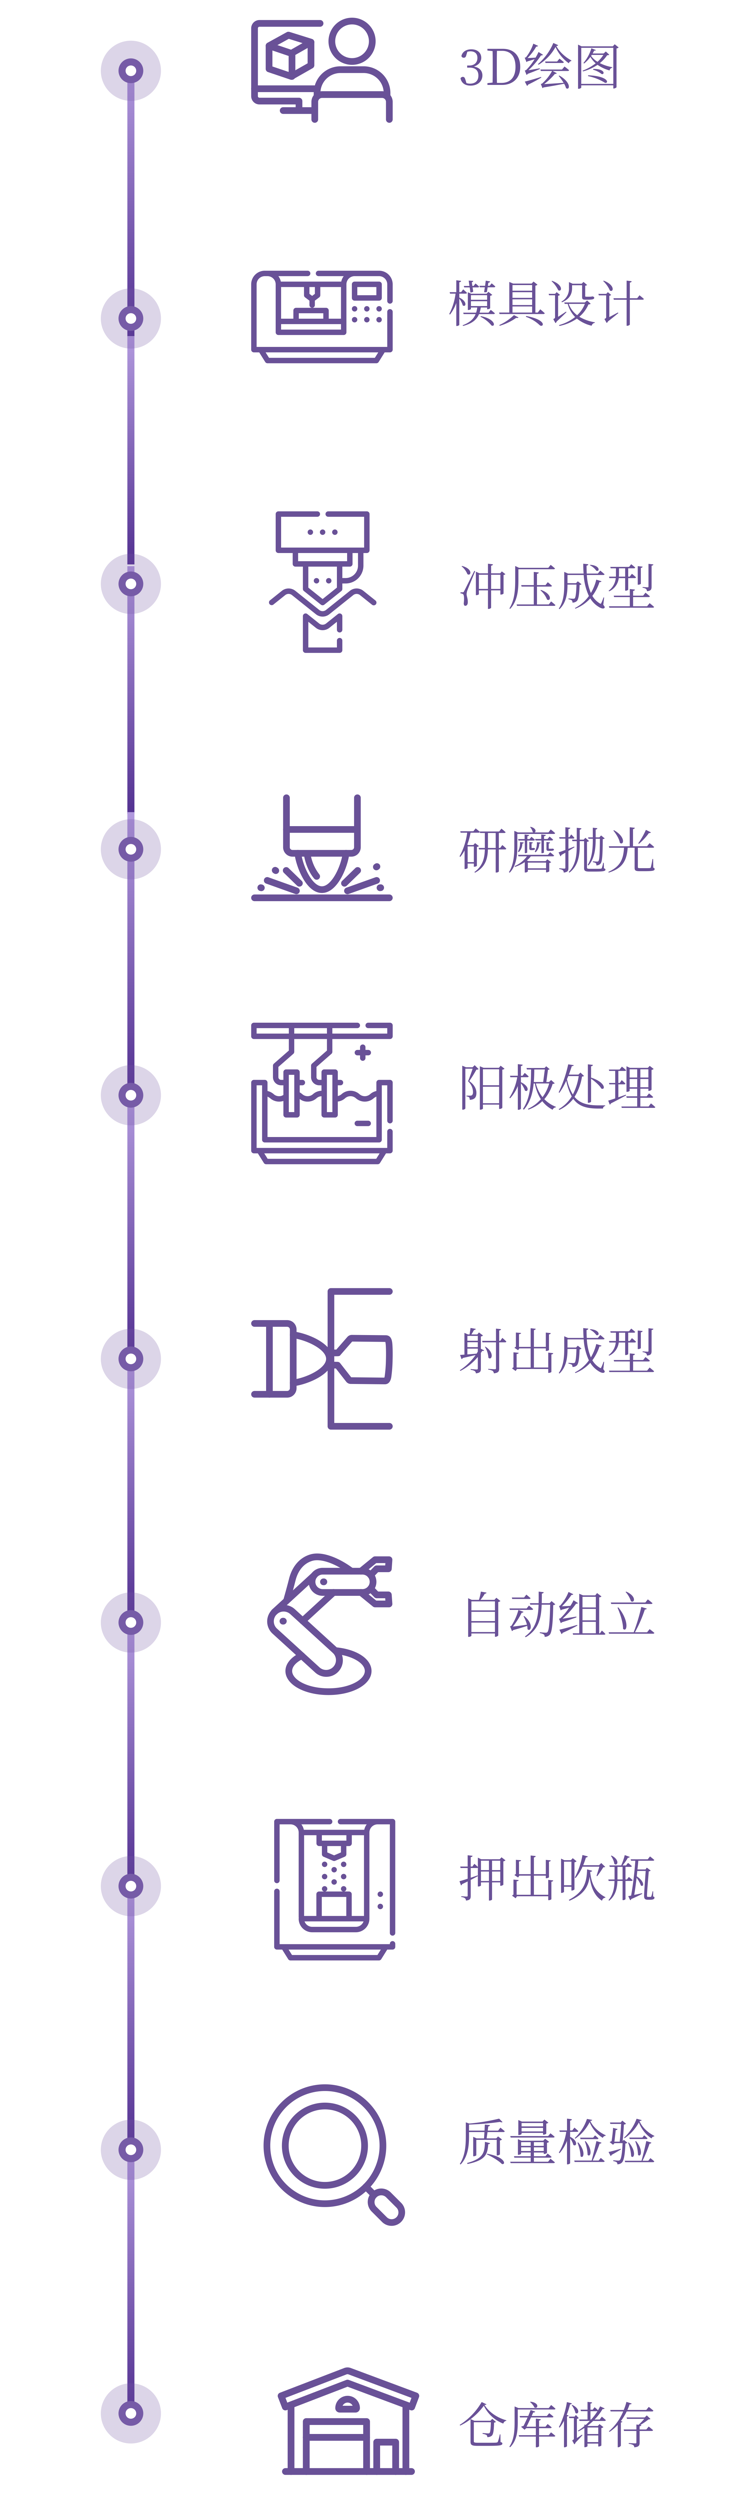 <svg xmlns="http://www.w3.org/2000/svg" xmlns:xlink="http://www.w3.org/1999/xlink" width="424" height="1413" viewBox="0 0 424 1413">
  <defs>
    <linearGradient id="linear-gradient" y1="0.5" x2="1" y2="0.5" gradientUnits="objectBoundingBox">
      <stop offset="0" stop-color="#b29ade"/>
      <stop offset="1" stop-color="#533191"/>
    </linearGradient>
  </defs>
  <g id="Group_5960" data-name="Group 5960" transform="translate(9250 -3525)">
    <path id="Path_720" data-name="Path 720" d="M0,0H424V1413H0Z" transform="translate(-9250 3525)" fill="#fff"/>
    <path id="Rectangle_4842" data-name="Rectangle 4842" d="M0,0H80V80H0Z" transform="translate(-9108 3525)" fill="none"/>
    <g id="Group_479" data-name="Group 479" transform="translate(-9108 3573.26)">
      <path id="Path_543" data-name="Path 543" d="M490.511,173.229h-33.67a1.9,1.9,0,0,1,0-3.8H490.51a1.9,1.9,0,1,1,0,3.8Z" transform="translate(-454.941 -169.428)" fill="#695197"/>
    </g>
    <g id="Group_480" data-name="Group 480" transform="translate(-9108 3536.317)">
      <path id="Path_544" data-name="Path 544" d="M481.973,183.5a1.9,1.9,0,0,1-1.9-1.9v-3.333H459.615a4.682,4.682,0,0,1-4.674-4.678v-38.36a4.681,4.681,0,0,1,4.674-4.677h34.274a1.9,1.9,0,1,1,0,3.8H459.615a.876.876,0,0,0-.873.876v38.36a.877.877,0,0,0,.873.877h22.358a1.9,1.9,0,0,1,1.9,1.9V181.6A1.9,1.9,0,0,1,481.973,183.5Z" transform="translate(-454.941 -130.551)" fill="#695197"/>
    </g>
    <g id="Group_481" data-name="Group 481" transform="translate(-9064.301 3535)">
      <path id="Path_545" data-name="Path 545" d="M514.251,155.815a13.325,13.325,0,1,1,13.331-13.327,13.325,13.325,0,0,1-13.331,13.327Zm0-22.849a9.524,9.524,0,1,0,9.53,9.526,9.524,9.524,0,0,0-9.53-9.526Z" transform="translate(-500.928 -129.165)" fill="#695197"/>
    </g>
    <g id="Group_482" data-name="Group 482" transform="translate(-9073.949 3576.557)">
      <path id="Path_546" data-name="Path 546" d="M534.823,190.743a1.9,1.9,0,0,1-1.9-1.9V178.9a2.21,2.21,0,0,0-2.209-2.206H496.79a2.212,2.212,0,0,0-2.214,2.206v9.938a1.9,1.9,0,1,1-3.8,0V178.9a6.018,6.018,0,0,1,6.015-6.007h33.923a6.016,6.016,0,0,1,6.01,6.007v9.938a1.9,1.9,0,0,1-1.9,1.905Z" transform="translate(-490.775 -172.898)" fill="#695197"/>
    </g>
    <g id="Group_483" data-name="Group 483" transform="translate(-9072.652 3562.471)">
      <path id="Path_547" data-name="Path 547" d="M533.6,176.975a1.9,1.9,0,0,1-1.9-1.9v-1.9a11.319,11.319,0,0,0-11.307-11.3H507.246a11.319,11.319,0,0,0-11.306,11.3v1.9a1.9,1.9,0,0,1-3.8,0v-1.9a15.123,15.123,0,0,1,15.107-15.1h13.147A15.124,15.124,0,0,1,535.5,173.179v1.9A1.9,1.9,0,0,1,533.6,176.975Z" transform="translate(-492.139 -158.074)" fill="#695197"/>
    </g>
    <g id="Group_484" data-name="Group 484" transform="translate(-9091.809 3585.583)">
      <path id="Path_548" data-name="Path 548" d="M489.84,186.2H473.881a1.9,1.9,0,0,1,0-3.8H489.84a1.9,1.9,0,0,1,0,3.8Z" transform="translate(-471.98 -182.396)" fill="#695197"/>
    </g>
    <g id="Group_485" data-name="Group 485" transform="translate(-9099.791 3542.962)">
      <path id="Path_549" data-name="Path 549" d="M478.088,151.632a1.906,1.906,0,0,1-.608-.1l-12.607-4.258a1.9,1.9,0,0,1-.309-3.466l10.946-6.029a1.909,1.909,0,0,1,1.483-.15l12.751,3.984a1.9,1.9,0,0,1,.372,3.467l-11.09,6.3a1.9,1.9,0,0,1-.938.252Zm-7.908-6.578,7.709,2.6,6.546-3.721-7.8-2.437Z" transform="translate(-463.58 -137.544)" fill="#695197"/>
    </g>
    <g id="Group_486" data-name="Group 486" transform="translate(-9099.791 3542.962)">
      <path id="Path_550" data-name="Path 550" d="M478.087,164.675a1.906,1.906,0,0,1-.608-.1l-12.607-4.259a1.9,1.9,0,0,1-1.292-1.8V145.474a1.9,1.9,0,0,1,.984-1.665l10.946-6.029a1.909,1.909,0,0,1,1.483-.15l12.751,3.984a1.9,1.9,0,0,1,1.334,1.814V156.47a1.9,1.9,0,0,1-.962,1.652l-11.09,6.3a1.9,1.9,0,0,1-.939.253Zm-10.707-7.523,10.508,3.549,9.388-5.337V144.826L476.633,141.5l-9.252,5.1Z" transform="translate(-463.58 -137.544)" fill="#695197"/>
    </g>
    <g id="Group_487" data-name="Group 487" transform="translate(-9086.83 3553.47)">
      <path id="Path_551" data-name="Path 551" d="M479.12,165.225a1.9,1.9,0,0,1-1.9-1.9V150.5a1.9,1.9,0,1,1,3.8,0v12.822a1.9,1.9,0,0,1-1.9,1.9Z" transform="translate(-477.219 -148.602)" fill="#695197"/>
    </g>
    <path id="Rectangle_4842-2" data-name="Rectangle 4842" d="M0,0H80V80H0Z" transform="translate(-9108 3664)" fill="none"/>
    <path id="Path_563" data-name="Path 563" d="M85.962,28.752h0A1.536,1.536,0,0,0,87.5,27.214v-9.4a7.7,7.7,0,0,0-7.7-7.69H45.579a1.541,1.541,0,0,0-1.543,1.538h0A1.541,1.541,0,0,0,45.579,13.2H59.822a7.558,7.558,0,0,0-1.4,3.076H24.27a7.637,7.637,0,0,0-1.4-3.076H39.422a1.536,1.536,0,0,0,1.538-1.538h0a1.536,1.536,0,0,0-1.538-1.538H15.19a7.7,7.7,0,0,0-7.69,7.69v36.93a1.539,1.539,0,0,0,1.538,1.538h3l3.393,5.428a1.537,1.537,0,0,0,1.305.724H78.267a1.537,1.537,0,0,0,1.305-.724l3.393-5.428h3A1.539,1.539,0,0,0,87.5,54.744V33.365a1.539,1.539,0,0,0-1.538-1.538h0a1.539,1.539,0,0,0-1.538,1.538V53.2H10.576V17.817a4.619,4.619,0,0,1,4.138-4.587,4.7,4.7,0,0,1,.476-.026h1.543a4.635,4.635,0,0,1,4.614,4.614h0V44.934a1.543,1.543,0,0,0,1.538,1.538H59.812a1.552,1.552,0,0,0,1.538-1.538V38.777l-.005-.011V17.817h0A4.633,4.633,0,0,1,65.963,13.2H79.8a4.623,4.623,0,0,1,4.619,4.614v9.4a1.536,1.536,0,0,0,1.543,1.538ZM24.423,40.321H58.268V43.4H24.423ZM48.269,37.24H34.422V34.163H48.269Zm10,0H51.345V32.626a1.536,1.536,0,0,0-1.538-1.538H32.884a1.536,1.536,0,0,0-1.538,1.538V37.24H24.423V19.355H37.355v4.619a1.537,1.537,0,0,0,.618,1.231l2.458,1.844v2.5a1.538,1.538,0,0,0,3.076,0v-2.5L45.97,25.2a1.552,1.552,0,0,0,.618-1.231V19.355h11.68ZM43.507,19.355V23.2l-1.538,1.152L40.431,23.2V19.355Zm-25.923,40L15.66,56.281H79.34l-1.924,3.076ZM81.348,25.512v-7.7A1.544,1.544,0,0,0,79.8,16.279H65.963a1.541,1.541,0,0,0-1.543,1.538h0v7.7a1.544,1.544,0,0,0,1.543,1.538H79.8a1.544,1.544,0,0,0,1.548-1.543ZM67.5,19.355H78.267v4.619H67.5ZM81.348,31.664a1.538,1.538,0,1,1-1.538-1.538,1.538,1.538,0,0,1,1.538,1.538Zm-13.847,0a1.538,1.538,0,1,1-1.538-1.538A1.538,1.538,0,0,1,67.5,31.664Zm6.923,0a1.538,1.538,0,1,1-1.538-1.538,1.538,1.538,0,0,1,1.538,1.538Zm6.923,6.157a1.538,1.538,0,1,1-1.538-1.543,1.538,1.538,0,0,1,1.538,1.543Zm-6.923,0a1.538,1.538,0,1,1-1.538-1.543,1.538,1.538,0,0,1,1.538,1.543Zm-6.923,0a1.538,1.538,0,1,1-1.538-1.543A1.538,1.538,0,0,1,67.5,37.821Z" transform="translate(-9115.5 3667.873)" fill="#695197"/>
    <path id="Rectangle_4843" data-name="Rectangle 4843" d="M0,0H153V4H0Z" transform="translate(-9174 3562) rotate(90)" fill="url(#linear-gradient)"/>
    <path id="Rectangle_4859" data-name="Rectangle 4859" d="M0,0H129V4H0Z" transform="translate(-9174 3715) rotate(90)" fill="url(#linear-gradient)"/>
    <path id="Rectangle_4860" data-name="Rectangle 4860" d="M0,0H140V4H0Z" transform="translate(-9174 3845) rotate(90)" fill="url(#linear-gradient)"/>
    <path id="Rectangle_4861" data-name="Rectangle 4861" d="M0,0H159V4H0Z" transform="translate(-9174 3984) rotate(90)" fill="url(#linear-gradient)"/>
    <path id="Rectangle_4862" data-name="Rectangle 4862" d="M0,0H149V4H0Z" transform="translate(-9174 4144) rotate(90)" fill="url(#linear-gradient)"/>
    <path id="Rectangle_4863" data-name="Rectangle 4863" d="M0,0H149V4H0Z" transform="translate(-9174 4293) rotate(90)" fill="url(#linear-gradient)"/>
    <path id="Rectangle_4864" data-name="Rectangle 4864" d="M0,0H149V4H0Z" transform="translate(-9174 4442) rotate(90)" fill="url(#linear-gradient)"/>
    <path id="Rectangle_4865" data-name="Rectangle 4865" d="M0,0H149V4H0Z" transform="translate(-9174 4591) rotate(90)" fill="url(#linear-gradient)"/>
    <path id="Rectangle_4866" data-name="Rectangle 4866" d="M0,0H149V4H0Z" transform="translate(-9174 4740) rotate(90)" fill="url(#linear-gradient)"/>
    <path id="Ellipse_69" data-name="Ellipse 69" d="M17,0A17,17,0,1,1,0,17,17,17,0,0,1,17,0Z" transform="translate(-9193 3548)" fill="#765ba7" opacity="0.25"/>
    <path id="Ellipse_47" data-name="Ellipse 47" d="M7,0A7,7,0,1,1,0,7,7,7,0,0,1,7,0Z" transform="translate(-9183 3558)" fill="#765ba7"/>
    <path id="Ellipse_48" data-name="Ellipse 48" d="M3,0A3,3,0,1,1,0,3,3,3,0,0,1,3,0Z" transform="translate(-9179 3562)" fill="#fff"/>
    <path id="Ellipse_69-2" data-name="Ellipse 69" d="M17,0A17,17,0,1,1,0,17,17,17,0,0,1,17,0Z" transform="translate(-9193 3688)" fill="#765ba7" opacity="0.25"/>
    <path id="Ellipse_47-2" data-name="Ellipse 47" d="M7,0A7,7,0,1,1,0,7,7,7,0,0,1,7,0Z" transform="translate(-9183 3698)" fill="#765ba7"/>
    <path id="Ellipse_48-2" data-name="Ellipse 48" d="M3,0A3,3,0,1,1,0,3,3,3,0,0,1,3,0Z" transform="translate(-9179 3702)" fill="#fff"/>
    <path id="Ellipse_69-3" data-name="Ellipse 69" d="M17,0A17,17,0,1,1,0,17,17,17,0,0,1,17,0Z" transform="translate(-9193 3838)" fill="#765ba7" opacity="0.25"/>
    <path id="Ellipse_47-3" data-name="Ellipse 47" d="M7,0A7,7,0,1,1,0,7,7,7,0,0,1,7,0Z" transform="translate(-9183 3848)" fill="#765ba7"/>
    <path id="Ellipse_48-3" data-name="Ellipse 48" d="M3,0A3,3,0,1,1,0,3,3,3,0,0,1,3,0Z" transform="translate(-9179 3852)" fill="#fff"/>
    <path id="Ellipse_69-4" data-name="Ellipse 69" d="M17,0A17,17,0,1,1,0,17,17,17,0,0,1,17,0Z" transform="translate(-9193 3988)" fill="#765ba7" opacity="0.25"/>
    <path id="Ellipse_47-4" data-name="Ellipse 47" d="M7,0A7,7,0,1,1,0,7,7,7,0,0,1,7,0Z" transform="translate(-9183 3998)" fill="#765ba7"/>
    <path id="Ellipse_48-4" data-name="Ellipse 48" d="M3,0A3,3,0,1,1,0,3,3,3,0,0,1,3,0Z" transform="translate(-9179 4002)" fill="#fff"/>
    <path id="Ellipse_69-5" data-name="Ellipse 69" d="M17,0A17,17,0,1,1,0,17,17,17,0,0,1,17,0Z" transform="translate(-9193 4127)" fill="#765ba7" opacity="0.25"/>
    <path id="Ellipse_47-5" data-name="Ellipse 47" d="M7,0A7,7,0,1,1,0,7,7,7,0,0,1,7,0Z" transform="translate(-9183 4137)" fill="#765ba7"/>
    <path id="Ellipse_48-5" data-name="Ellipse 48" d="M3,0A3,3,0,1,1,0,3,3,3,0,0,1,3,0Z" transform="translate(-9179 4141)" fill="#fff"/>
    <path id="Ellipse_69-6" data-name="Ellipse 69" d="M17,0A17,17,0,1,1,0,17,17,17,0,0,1,17,0Z" transform="translate(-9193 4276)" fill="#765ba7" opacity="0.25"/>
    <path id="Ellipse_47-6" data-name="Ellipse 47" d="M7,0A7,7,0,1,1,0,7,7,7,0,0,1,7,0Z" transform="translate(-9183 4286)" fill="#765ba7"/>
    <path id="Ellipse_48-6" data-name="Ellipse 48" d="M3,0A3,3,0,1,1,0,3,3,3,0,0,1,3,0Z" transform="translate(-9179 4290)" fill="#fff"/>
    <path id="Ellipse_69-7" data-name="Ellipse 69" d="M17,0A17,17,0,1,1,0,17,17,17,0,0,1,17,0Z" transform="translate(-9193 4425)" fill="#765ba7" opacity="0.25"/>
    <path id="Ellipse_47-7" data-name="Ellipse 47" d="M7,0A7,7,0,1,1,0,7,7,7,0,0,1,7,0Z" transform="translate(-9183 4435)" fill="#765ba7"/>
    <path id="Ellipse_48-7" data-name="Ellipse 48" d="M3,0A3,3,0,1,1,0,3,3,3,0,0,1,3,0Z" transform="translate(-9179 4439)" fill="#fff"/>
    <path id="Ellipse_69-8" data-name="Ellipse 69" d="M17,0A17,17,0,1,1,0,17,17,17,0,0,1,17,0Z" transform="translate(-9193 4574)" fill="#765ba7" opacity="0.25"/>
    <path id="Ellipse_47-8" data-name="Ellipse 47" d="M7,0A7,7,0,1,1,0,7,7,7,0,0,1,7,0Z" transform="translate(-9183 4584)" fill="#765ba7"/>
    <path id="Ellipse_48-8" data-name="Ellipse 48" d="M3,0A3,3,0,1,1,0,3,3,3,0,0,1,3,0Z" transform="translate(-9179 4588)" fill="#fff"/>
    <path id="Ellipse_69-9" data-name="Ellipse 69" d="M17,0A17,17,0,1,1,0,17,17,17,0,0,1,17,0Z" transform="translate(-9193 4723)" fill="#765ba7" opacity="0.25"/>
    <path id="Ellipse_47-9" data-name="Ellipse 47" d="M7,0A7,7,0,1,1,0,7,7,7,0,0,1,7,0Z" transform="translate(-9183 4733)" fill="#765ba7"/>
    <path id="Ellipse_48-9" data-name="Ellipse 48" d="M3,0A3,3,0,1,1,0,3,3,3,0,0,1,3,0Z" transform="translate(-9179 4737)" fill="#fff"/>
    <path id="Ellipse_69-10" data-name="Ellipse 69" d="M17,0A17,17,0,1,1,0,17,17,17,0,0,1,17,0Z" transform="translate(-9193 4872)" fill="#765ba7" opacity="0.25"/>
    <path id="Ellipse_47-10" data-name="Ellipse 47" d="M7,0A7,7,0,1,1,0,7,7,7,0,0,1,7,0Z" transform="translate(-9183 4882)" fill="#765ba7"/>
    <path id="Ellipse_48-10" data-name="Ellipse 48" d="M3,0A3,3,0,1,1,0,3,3,3,0,0,1,3,0Z" transform="translate(-9179 4886)" fill="#fff"/>
    <path id="Rectangle_4842-3" data-name="Rectangle 4842" d="M0,0H80V80H0Z" transform="translate(-9108 3814)" fill="none"/>
    <path id="Path_562" data-name="Path 562" d="M68.326,66.737v7.69a1.544,1.544,0,0,1-1.538,1.543h0a1.545,1.545,0,0,1-1.543-1.543V69.939l-4.254,3.4a6.128,6.128,0,0,1-7.642,0l-4.254-3.4V84.431h16.15V80.584a1.541,1.541,0,0,1,1.543-1.538h0a1.539,1.539,0,0,1,1.538,1.538v5.385a1.539,1.539,0,0,1-1.538,1.538H47.555a1.536,1.536,0,0,1-1.538-1.538V66.737a1.539,1.539,0,0,1,2.5-1.2l6.754,5.4a3.117,3.117,0,0,0,3.8,0l6.754-5.4a1.539,1.539,0,0,1,2.5,1.2Zm18.651-8.9-6.754-5.4a6.077,6.077,0,0,0-7.642,0L59.072,63.249a3.029,3.029,0,0,1-3.8,0L41.763,52.441a6.084,6.084,0,0,0-7.647,0l-6.754,5.4a1.54,1.54,0,0,0,1.924,2.4l6.754-5.407a3.029,3.029,0,0,1,3.8,0L53.348,65.648a6.072,6.072,0,0,0,7.642,0L74.5,54.84a3.029,3.029,0,0,1,3.8,0l6.754,5.407a1.54,1.54,0,1,0,1.924-2.4ZM30.633,29.525V9.045a1.536,1.536,0,0,1,1.538-1.538H54.188a1.536,1.536,0,0,1,1.538,1.538h0a1.536,1.536,0,0,1-1.538,1.538H33.709v17.4h46.92v-17.4H60.345A1.541,1.541,0,0,1,58.8,9.045h0a1.541,1.541,0,0,1,1.543-1.538h21.83a1.539,1.539,0,0,1,1.538,1.538v20.48a1.539,1.539,0,0,1-1.538,1.538H80.249v7.151A10.078,10.078,0,0,1,70.181,48.276H68.326v3.076a1.541,1.541,0,0,1-.581,1.2l-9.614,7.7a1.537,1.537,0,0,1-1.924,0l-9.614-7.7a1.536,1.536,0,0,1-.576-1.2V38.758H41.784a1.539,1.539,0,0,1-1.538-1.538V31.063H32.171a1.536,1.536,0,0,1-1.538-1.538Zm12.689,1.538v4.619H71.016V31.063ZM65.245,45.2V38.758H49.093V50.612l8.076,6.464,8.076-6.464V45.2ZM77.168,31.063H74.092V37.22a1.539,1.539,0,0,1-1.538,1.538H68.326V45.2h1.855a6.994,6.994,0,0,0,6.987-6.987Zm-28.46-11.78a1.534,1.534,0,1,0,.451-1.091,1.541,1.541,0,0,0-.451,1.091Zm16.928,0a1.541,1.541,0,1,0-1.543,1.538,1.541,1.541,0,0,0,1.543-1.538ZM57.169,20.82a1.538,1.538,0,1,0-1.538-1.538,1.538,1.538,0,0,0,1.538,1.538ZM53.713,45.2a1.532,1.532,0,0,0-.687,2.907,1.5,1.5,0,0,0,.687.169h0a1.538,1.538,0,1,0,0-3.076Zm6.918,0a1.538,1.538,0,1,0,0,3.076h.005a1.538,1.538,0,0,0,0-3.076Z" transform="translate(-9124.785 3806.493)" fill="#695197"/>
    <path id="Rectangle_4842-4" data-name="Rectangle 4842" d="M0,0H80V80H0Z" transform="translate(-9108 3964)" fill="none"/>
    <g id="Group_442" data-name="Group 442" transform="translate(-9083.51 4005.38)">
      <path id="Path_508" data-name="Path 508" d="M170.024,186.659c-8.9,0-14.565-14.692-15.495-22.186a1.891,1.891,0,0,1,3.754-.465c.943,7.6,6.287,18.869,11.741,18.869s10.8-11.271,11.742-18.869a1.891,1.891,0,1,1,3.754.465C184.589,171.967,178.919,186.659,170.024,186.659Z" transform="translate(-154.515 -162.348)" fill="#695197"/>
    </g>
    <g id="Group_443" data-name="Group 443" transform="translate(-9078.248 4005.631)">
      <path id="Path_509" data-name="Path 509" d="M167.355,179.191a1.885,1.885,0,0,1-1.434-.658c-3.3-3.843-5.336-9.845-5.826-13.8a1.891,1.891,0,1,1,3.753-.465,24.992,24.992,0,0,0,4.941,11.8,1.891,1.891,0,0,1-1.434,3.124Z" transform="translate(-160.08 -162.613)" fill="#695197"/>
    </g>
    <g id="Group_444" data-name="Group 444" transform="translate(-9089.952 3974)">
      <path id="Path_510" data-name="Path 510" d="M186.281,164.327H153.024A5.329,5.329,0,0,1,147.7,159V131.05a1.891,1.891,0,1,1,3.782,0V159a1.542,1.542,0,0,0,1.539,1.54h33.257a1.542,1.542,0,0,0,1.54-1.54V131.05a1.891,1.891,0,1,1,3.782,0V159a5.329,5.329,0,0,1-5.319,5.327Z" transform="translate(-147.702 -129.163)" fill="#695197"/>
    </g>
    <g id="Group_445" data-name="Group 445" transform="translate(-9108 4030.537)">
      <path id="Path_511" data-name="Path 511" d="M206.725,192.733H130.507a1.891,1.891,0,1,1,0-3.782h76.218a1.891,1.891,0,0,1,0,3.782Z" transform="translate(-128.616 -188.951)" fill="#695197"/>
    </g>
    <g id="Group_446" data-name="Group 446" transform="translate(-9089.952 3991.907)">
      <path id="Path_512" data-name="Path 512" d="M188.906,151.882H149.593a1.891,1.891,0,1,1,0-3.782h39.313a1.891,1.891,0,1,1,0,3.782Z" transform="translate(-147.702 -148.1)" fill="#695197"/>
    </g>
    <g id="Group_447" data-name="Group 447" transform="translate(-9100.814 4020.704)">
      <path id="Path_513" data-name="Path 513" d="M154.6,188.227a1.878,1.878,0,0,1-.636-.111l-16.491-5.889a1.891,1.891,0,0,1,1.273-3.562l16.491,5.889a1.891,1.891,0,0,1-.636,3.673Z" transform="translate(-136.216 -178.553)" fill="#695197"/>
    </g>
    <g id="Group_448" data-name="Group 448" transform="translate(-9090.084 4015.073)">
      <path id="Path_514" data-name="Path 514" d="M156.906,183.621a1.885,1.885,0,0,1-1.317-.534l-7.453-7.242a1.891,1.891,0,0,1,2.636-2.713l7.452,7.242a1.891,1.891,0,0,1-1.318,3.247Z" transform="translate(-147.562 -172.598)" fill="#695197"/>
    </g>
    <g id="Group_449" data-name="Group 449" transform="translate(-9055.46 4020.704)">
      <path id="Path_515" data-name="Path 515" d="M186.069,188.227a1.892,1.892,0,0,1-.636-3.673l16.492-5.889a1.891,1.891,0,1,1,1.273,3.562l-16.492,5.889a1.878,1.878,0,0,1-.637.111Z" transform="translate(-184.178 -178.553)" fill="#695197"/>
    </g>
    <g id="Group_450" data-name="Group 450" transform="translate(-9057.15 4015.073)">
      <path id="Path_516" data-name="Path 516" d="M184.281,183.621a1.891,1.891,0,0,1-1.317-3.247l7.452-7.242a1.891,1.891,0,0,1,2.635,2.713l-7.452,7.242a1.886,1.886,0,0,1-1.318.534Z" transform="translate(-182.39 -172.598)" fill="#695197"/>
    </g>
    <g id="Group_451" data-name="Group 451" transform="translate(-9096.306 4014.971)">
      <path id="Path_517" data-name="Path 517" d="M143.2,176.475a1.881,1.881,0,0,1-.993-.284l-.324-.2a1.891,1.891,0,1,1,1.99-3.216l.324.2a1.891,1.891,0,0,1-1,3.5Z" transform="translate(-140.983 -172.491)" fill="#695197"/>
    </g>
    <g id="Group_452" data-name="Group 452" transform="translate(-9039.128 4012.881)">
      <path id="Path_518" data-name="Path 518" d="M203.342,174.271a1.891,1.891,0,0,1-1.033-3.477l.32-.207a1.891,1.891,0,1,1,2.061,3.171l-.319.208a1.883,1.883,0,0,1-1.029.305Z" transform="translate(-201.449 -170.28)" fill="#695197"/>
    </g>
    <g id="Group_453" data-name="Group 453" transform="translate(-9104.51 4024.794)">
      <path id="Path_519" data-name="Path 519" d="M134.574,186.739a1.908,1.908,0,0,1-.391-.041l-.374-.078a1.891,1.891,0,0,1,.777-3.7l.374.078a1.891,1.891,0,0,1-.387,3.742Z" transform="translate(-132.307 -182.878)" fill="#695197"/>
    </g>
    <g id="Group_454" data-name="Group 454" transform="translate(-9037.077 4024.81)">
      <path id="Path_520" data-name="Path 520" d="M205.506,186.723a1.891,1.891,0,0,1-.221-3.768l.379-.045a1.891,1.891,0,1,1,.447,3.755l-.379.045a1.828,1.828,0,0,1-.226.013Z" transform="translate(-203.618 -182.895)" fill="#695197"/>
    </g>
    <path id="Rectangle_4842-5" data-name="Rectangle 4842" d="M0,0H80V80H0Z" transform="translate(-9108 4103)" fill="none"/>
    <path id="Path_564" data-name="Path 564" d="M139.9,67.633V61.476a1.539,1.539,0,0,0-1.538-1.538H126.05a1.543,1.543,0,0,0-1.538,1.538h0a1.544,1.544,0,0,0,1.538,1.543h10.771V66.1H105.792V63.019H119.9a1.541,1.541,0,0,0,1.538-1.543h0a1.539,1.539,0,0,0-1.538-1.538H61.435A1.543,1.543,0,0,0,59.9,61.476v6.157a1.539,1.539,0,0,0,1.538,1.538h19.74v6.516l-8.446,7.394a1.552,1.552,0,0,0-.523,1.152v6.474a4.623,4.623,0,0,0,4.614,4.619H78.1v5.417a3.91,3.91,0,0,1-2.436.735,4.41,4.41,0,0,1-3.108-1.226,7.8,7.8,0,0,0-3.43-1.7V93.784a1.543,1.543,0,0,0-1.538-1.538H61.435A1.543,1.543,0,0,0,59.9,93.784v38.465a1.539,1.539,0,0,0,1.538,1.538H63.66l3.393,5.428a1.55,1.55,0,0,0,1.305.724h63.077a1.543,1.543,0,0,0,1.3-.724l3.393-5.428h2.225a1.536,1.536,0,0,0,1.538-1.538V121.477a1.536,1.536,0,0,0-1.538-1.538h0a1.536,1.536,0,0,0-1.538,1.538v9.233H62.973V95.322h3.081v30.77a1.536,1.536,0,0,0,1.538,1.538h64.615a1.539,1.539,0,0,0,1.538-1.538V95.322h3.076v20a1.539,1.539,0,0,0,1.538,1.538h0a1.539,1.539,0,0,0,1.538-1.538V93.784a1.539,1.539,0,0,0-1.538-1.538h-6.152a1.539,1.539,0,0,0-1.538,1.538v4.767a7.8,7.8,0,0,0-3.435,1.7,4.558,4.558,0,0,1-6.221,0,7.6,7.6,0,0,0-9.941,0,4.889,4.889,0,0,1-2.2,1.147V95.327h1.538a1.541,1.541,0,0,0,0-3.081h-1.538V87.87a1.5,1.5,0,0,0-.449-1.083,1.529,1.529,0,0,0-1.083-.455h-6.162A1.552,1.552,0,0,0,99.64,87.87v4.376H98.362a1.543,1.543,0,0,1-1.538-1.538V84.931l8.446-7.389a1.534,1.534,0,0,0,.523-1.157V69.171H138.36a1.536,1.536,0,0,0,1.54-1.538ZM102.722,66.1H84.251V63.019h18.471ZM62.973,63.019h18.2V66.1h-18.2Zm39.738,29.226V89.408H105.8v21.061h-3.086V92.246ZM119.153,102.7a7.6,7.6,0,0,0,9.941,0,6.2,6.2,0,0,1,1.575-.978v22.826H69.13V101.727a6.432,6.432,0,0,1,1.564.972,7.681,7.681,0,0,0,7.41,1.469v7.838a1.543,1.543,0,0,0,1.533,1.543H85.8a1.543,1.543,0,0,0,1.533-1.543v-8.942a7.05,7.05,0,0,0,4.482,1.49,7.375,7.375,0,0,0,4.968-1.855,4.5,4.5,0,0,1,2.854-1.21v10.517a1.552,1.552,0,0,0,1.538,1.543h6.162a1.543,1.543,0,0,0,1.533-1.543v-7.5a7.49,7.49,0,0,0,4.069-1.807,4.558,4.558,0,0,1,6.215.005ZM81.175,95.327V89.408h3.086v21.061H81.175ZM69.209,136.862l-1.918-3.076h65.218l-1.924,3.076Zm33.513-61.175-8.456,7.394a1.535,1.535,0,0,0-.523,1.152v6.474a4.624,4.624,0,0,0,4.619,4.619h1.274v3.086a7.481,7.481,0,0,0-4.72,1.839,4.544,4.544,0,0,1-6.21,0,12.143,12.143,0,0,0-1.374-.946v-3.98H88.87a1.541,1.541,0,0,0,0-3.081H87.332V87.87A1.543,1.543,0,0,0,85.8,86.332H79.637A1.543,1.543,0,0,0,78.1,87.87v4.376H76.82a1.543,1.543,0,0,1-1.538-1.538V84.931l8.446-7.389a1.534,1.534,0,0,0,.523-1.157V69.171h18.471Zm15.638,41.176a1.543,1.543,0,0,1,1.538-1.538h6.152a1.538,1.538,0,1,1,0,3.076H119.9a1.543,1.543,0,0,1-1.54-1.538Zm3.076-36.921V78.4H119.9a1.541,1.541,0,0,1,0-3.081h1.538V73.785a1.538,1.538,0,1,1,3.076,0v1.538h1.538a1.541,1.541,0,1,1,0,3.081h-1.538v1.538a1.538,1.538,0,1,1-3.076,0Z" transform="translate(-9167.897 4043.062)" fill="#695197"/>
    <path id="Rectangle_4842-6" data-name="Rectangle 4842" d="M0,0H80V80H0Z" transform="translate(-9108 4253.011)" fill="none"/>
    <g id="Group_488" data-name="Group 488" transform="translate(-9086.122 4277.524)">
      <path id="Path_552" data-name="Path 552" d="M144.2,175.607a1.887,1.887,0,0,1-.23-3.759c7.582-.941,18.828-6.274,18.828-11.715s-11.245-10.775-18.828-11.717a1.887,1.887,0,0,1,.465-3.746c7.478.928,22.137,6.588,22.137,15.463s-14.659,14.533-22.137,15.46A1.8,1.8,0,0,1,144.2,175.607Z" transform="translate(-142.315 -144.655)" fill="#695197"/>
    </g>
    <g id="Group_489" data-name="Group 489" transform="translate(-9108 4271.098)">
      <path id="Path_553" data-name="Path 553" d="M139.469,181.651H121.015a1.887,1.887,0,1,1,0-3.774h18.454A1.537,1.537,0,0,0,141,176.342V143.155a1.538,1.538,0,0,0-1.536-1.537H121.015a1.887,1.887,0,1,1,0-3.774h18.454a5.316,5.316,0,0,1,5.31,5.311v33.186a5.315,5.315,0,0,1-5.31,5.31Z" transform="translate(-119.128 -137.844)" fill="#695197"/>
    </g>
    <g id="Group_490" data-name="Group 490" transform="translate(-9064.795 4253)">
      <path id="Path_554" data-name="Path 554" d="M199.825,198.756H166.8a1.889,1.889,0,0,1-1.887-1.891V120.647a1.889,1.889,0,0,1,1.887-1.891h33.021a1.891,1.891,0,1,1,0,3.782h-31.13v72.435h31.134a1.891,1.891,0,1,1,0,3.782Z" transform="translate(-164.917 -118.756)" fill="#695197"/>
    </g>
    <g id="Group_491" data-name="Group 491" transform="translate(-9099.566 4271.904)">
      <path id="Path_555" data-name="Path 555" d="M129.953,181.7a1.887,1.887,0,0,1-1.887-1.887V140.584a1.887,1.887,0,0,1,3.774,0v39.228A1.888,1.888,0,0,1,129.953,181.7Z" transform="translate(-128.066 -138.697)" fill="#695197"/>
    </g>
    <g id="Group_492" data-name="Group 492" transform="translate(-9063.904 4279.441)">
      <path id="Path_556" data-name="Path 556" d="M197.269,174.614h-.106l-19.1-.2a3.324,3.324,0,0,1-2.6-1.287c-3.379-4.317-5.013-6.4-5.818-7.45l-3.787-.092.092-3.773,4.666.113a1.887,1.887,0,0,1,1.455.742l6.241,7.976,18.732.2a5.688,5.688,0,0,0,.207-.873,76.174,76.174,0,0,0,.692-9.2c.076-2.8.06-5.43-.044-7.405a14.314,14.314,0,0,0-.293-2.7l-18.741-.2-6.617,7.576c-.54.76-.673.76-4.7.72l.035-3.774c.811.009,1.694.013,2.3.013h.008l6.258-7.165a3.441,3.441,0,0,1,2.562-1.146l19.136.2c3.495.091,3.683,3.662,3.819,6.269.109,2.072.127,4.809.049,7.707a78.754,78.754,0,0,1-.748,9.759C200.5,173.271,199.255,174.613,197.269,174.614Zm-19.165-3.98Z" transform="translate(-165.861 -146.685)" fill="#695197"/>
    </g>
    <path id="Rectangle_4842-7" data-name="Rectangle 4842" d="M0,0H80V80H0Z" transform="translate(-9104 4403)" fill="none"/>
    <g id="Group_456" data-name="Group 456" transform="translate(-9047.804 4404.62)">
      <path id="Path_521" data-name="Path 521" d="M85.573,35.239A1.9,1.9,0,0,1,84.2,32.018l3.432-3.555A1.9,1.9,0,0,1,89,27.883h4.809l.1-1.329H88.753L81.34,32.6a1.9,1.9,0,1,1-2.4-2.945l7.936-6.479a1.9,1.9,0,0,1,1.2-.429h7.875a1.9,1.9,0,0,1,1.9,2.037l-.366,5.13a1.9,1.9,0,0,1-1.9,1.766H89.812L86.94,34.658a1.9,1.9,0,0,1-1.367.581Z" transform="translate(-78.237 -22.752)" fill="#695197"/>
    </g>
    <g id="Group_457" data-name="Group 457" transform="translate(-9075.508 4411.1)">
      <path id="Path_522" data-name="Path 522" d="M57,45.394a7.924,7.924,0,0,1-7.914-7.912h0A7.924,7.924,0,0,1,57,29.569H79.48a7.913,7.913,0,1,1,0,15.826Zm-4.112-7.913A4.118,4.118,0,0,0,57,41.592H79.479a4.111,4.111,0,1,0,0-8.222H57a4.118,4.118,0,0,0-4.109,4.111Z" transform="translate(-49.089 -29.569)" fill="#695197"/>
    </g>
    <g id="Group_458" data-name="Group 458" transform="translate(-9099 4432.003)">
      <path id="Path_523" data-name="Path 523" d="M57.843,92.256a9.332,9.332,0,0,1-6.3-2.443L27.418,67.827A9.356,9.356,0,0,1,40.025,54L64.15,75.99a9.354,9.354,0,0,1-6.306,16.266ZM33.725,55.364a5.552,5.552,0,0,0-3.745,9.654L54.1,87h0a5.552,5.552,0,0,0,7.483-8.2L37.465,56.813A5.545,5.545,0,0,0,33.725,55.364Z" transform="translate(-24.372 -51.562)" fill="#695197"/>
    </g>
    <g id="Group_459" data-name="Group 459" transform="translate(-9088.636 4455.994)">
      <path id="Path_524" data-name="Path 524" d="M59.613,103.809c-13.647,0-24.336-5.969-24.336-13.589,0-4.042,3.064-7.818,8.41-10.356a1.9,1.9,0,1,1,1.63,3.435c-3.964,1.883-6.238,4.405-6.238,6.921,0,4.727,8.251,9.787,20.535,9.787s20.535-5.06,20.535-9.787c0-4.543-7.4-8.771-16.85-9.623a1.9,1.9,0,0,1,.341-3.786C75.6,77.89,83.95,83.4,83.95,90.221,83.95,97.84,73.26,103.809,59.613,103.809Z" transform="translate(-35.277 -76.803)" fill="#695197"/>
    </g>
    <g id="Group_460" data-name="Group 460" transform="translate(-9096.831 4413.482)">
      <path id="Path_525" data-name="Path 525" d="M28.556,56.591a1.9,1.9,0,0,1-1.287-3.3L49.82,32.576a1.9,1.9,0,1,1,2.572,2.8L29.841,56.09A1.893,1.893,0,0,1,28.556,56.591Z" transform="translate(-26.654 -32.076)" fill="#695197"/>
    </g>
    <g id="Group_461" data-name="Group 461" transform="translate(-9080.808 4423.123)">
      <path id="Path_526" data-name="Path 526" d="M45.414,62.073a1.9,1.9,0,0,1-1.287-3.3L61.6,42.72a1.9,1.9,0,0,1,2.572,2.8L46.7,61.573a1.9,1.9,0,0,1-1.286.5Z" transform="translate(-43.512 -42.219)" fill="#695197"/>
    </g>
    <g id="Group_462" data-name="Group 462" transform="translate(-9089.911 4403)">
      <path id="Path_527" data-name="Path 527" d="M35.838,49.664a1.9,1.9,0,0,1-1.829-2.426c.719-2.508,2.1-7.39,3.234-11.9,1.788-7.092,6.053-11.98,12.011-13.76C56.545,19.4,66.612,24.258,73.6,29.53a1.9,1.9,0,0,1-2.29,3.036c-7.849-5.922-16.077-8.8-20.967-7.342-4.622,1.382-7.965,5.305-9.413,11.047-1.151,4.56-2.54,9.487-3.266,12.017A1.9,1.9,0,0,1,35.838,49.664Z" transform="translate(-33.935 -21.047)" fill="#695197"/>
    </g>
    <g id="Group_463" data-name="Group 463" transform="translate(-9069.032 4417.111)">
      <path id="Path_528" data-name="Path 528" d="M58.026,39.7H57.8a1.9,1.9,0,0,1,0-3.8h.223a1.9,1.9,0,1,1,0,3.8Z" transform="translate(-55.902 -35.894)" fill="#695197"/>
    </g>
    <g id="Group_464" data-name="Group 464" transform="translate(-9091.939 4439.344)">
      <path id="Path_529" data-name="Path 529" d="M33.925,63.088H33.7a1.9,1.9,0,1,1,0-3.8h.223a1.9,1.9,0,0,1,0,3.8Z" transform="translate(-31.801 -59.286)" fill="#695197"/>
    </g>
    <g id="Group_465" data-name="Group 465" transform="translate(-9047.804 4420.933)">
      <path id="Path_530" data-name="Path 530" d="M95.951,52.4H88.075a1.9,1.9,0,0,1-1.2-.428L78.937,45.5a1.9,1.9,0,1,1,2.4-2.945L88.753,48.6h5.156l-.1-1.328H89a1.9,1.9,0,0,1-1.368-.581L84.2,43.137A1.9,1.9,0,0,1,86.94,40.5l2.871,2.975h5.773a1.9,1.9,0,0,1,1.9,1.766l.366,5.13a1.9,1.9,0,0,1-1.9,2.036Z" transform="translate(-78.237 -39.915)" fill="#695197"/>
    </g>
    <path id="Rectangle_4842-8" data-name="Rectangle 4842" d="M0,0H80V80H0Z" transform="translate(-9101 4553)" fill="none"/>
    <path id="Path_561" data-name="Path 561" d="M73.569,33.182a1.536,1.536,0,1,1-.45-1.088,1.538,1.538,0,0,1,.45,1.088Zm-1.538,5.385a1.538,1.538,0,1,0,1.538,1.538,1.538,1.538,0,0,0-1.538-1.538Zm10.771,0a1.538,1.538,0,1,0,1.538,1.538A1.538,1.538,0,0,0,82.8,38.567Zm0-6.923a1.538,1.538,0,1,0,1.538,1.538A1.538,1.538,0,0,0,82.8,31.644ZM111.986,78.11v1.712a1.544,1.544,0,0,1-1.538,1.543h-3l-3.393,5.417a1.537,1.537,0,0,1-1.305.724h-50a1.537,1.537,0,0,1-1.305-.724l-3.393-5.417h-3a1.541,1.541,0,0,1-1.538-1.543V48.461a1.539,1.539,0,0,1,1.538-1.538h0A1.539,1.539,0,0,1,46.6,48.461V78.285h62.31V78.11a1.539,1.539,0,0,1,1.538-1.538h0A1.543,1.543,0,0,1,111.986,78.11ZM101.9,84.431l1.918-3.065H51.688l1.918,3.065ZM111.986,9.045V71.958a1.539,1.539,0,0,1-1.538,1.538h0a1.536,1.536,0,0,1-1.538-1.538V10.583h-6.923c-.132,0-.259.011-.386.021a4.617,4.617,0,0,0-3.958,3.044,4.505,4.505,0,0,0-.275,1.538v48.7l0,.011v.026a7.67,7.67,0,0,1-7.658,7.658h-24.7A7.664,7.664,0,0,1,57.37,63.92v-.026a1.451,1.451,0,0,1,.069-.428,1.458,1.458,0,0,1-.069-.433V15.186a4.62,4.62,0,0,0-4.133-4.577c-.159-.016-.322-.026-.481-.026H46.6V42.309a1.536,1.536,0,0,1-1.538,1.538h0a1.536,1.536,0,0,1-1.538-1.538V9.045a1.536,1.536,0,0,1,1.538-1.538H74.879a1.536,1.536,0,0,1,1.538,1.538h0a1.536,1.536,0,0,1-1.538,1.538H58.9a7.689,7.689,0,0,1,1.4,3.065H94.45a7.608,7.608,0,0,1,1.39-3.065H81.031a1.539,1.539,0,0,1-1.538-1.538h0a1.539,1.539,0,0,1,1.538-1.538h29.417a1.539,1.539,0,0,1,1.538,1.538ZM94.038,65.431H60.7A4.584,4.584,0,0,0,65.017,68.5h24.7a4.586,4.586,0,0,0,4.323-3.065ZM70.445,51.611V62.355H84.292V51.611H77.443l-.026.005-.026-.005ZM94.291,16.724H87.415v4.6a1.536,1.536,0,0,1-1.538,1.538H84.34v4.609a1.532,1.532,0,0,1-.935,1.411l-5.38,2.3a1.523,1.523,0,0,1-.608.122,1.48,1.48,0,0,1-.6-.122l-5.385-2.3a1.541,1.541,0,0,1-.935-1.411V22.865H68.955a1.539,1.539,0,0,1-1.538-1.538v-4.6H60.446V62.355h6.923V50.073a1.536,1.536,0,0,1,1.538-1.538h2.812a1.535,1.535,0,1,1,.629,0H82.484a1.538,1.538,0,1,1,.634,0H85.83a1.536,1.536,0,0,1,1.538,1.538V62.355h6.923ZM84.34,19.789V16.724H70.493v3.065H84.34ZM73.569,26.454,77.416,28.1l3.848-1.649V22.865h-7.7Zm3.848,15.163a1.536,1.536,0,1,0,1.088.45,1.538,1.538,0,0,0-1.088-.45Zm0-6.923a1.534,1.534,0,1,0,1.088.449,1.538,1.538,0,0,0-1.088-.449Zm26.108,16.923a1.541,1.541,0,1,0-1.538-1.538,1.541,1.541,0,0,0,1.538,1.538Zm0,6.923A1.541,1.541,0,1,0,101.986,57a1.541,1.541,0,0,0,1.539,1.54Z" transform="translate(-9138.523 4545.493)" fill="#695197"/>
    <path id="Rectangle_4842-9" data-name="Rectangle 4842" d="M0,0H80V80H0Z" transform="translate(-9101 4703)" fill="none"/>
    <g id="Group_466" data-name="Group 466" transform="translate(-9101 4703)">
      <path id="Path_531" data-name="Path 531" d="M86.689,511.029a34.69,34.69,0,1,1,24.528-10.16,34.69,34.69,0,0,1-24.528,10.16Zm0-65.584a30.895,30.895,0,1,0,21.846,9.049h0a30.7,30.7,0,0,0-21.846-9.048Z" transform="translate(-52 -441.652)" fill="#695197"/>
    </g>
    <g id="Group_467" data-name="Group 467" transform="translate(-9045.032 4758.979)">
      <path id="Path_532" data-name="Path 532" d="M117.557,509.108a1.915,1.915,0,0,1-1.352-.544l-4.637-4.638a1.9,1.9,0,0,1-.013-2.669,1.929,1.929,0,0,1,1.356-.58h.01a1.915,1.915,0,0,1,1.352.544l4.637,4.639a1.9,1.9,0,0,1,.013,2.668,1.929,1.929,0,0,1-1.356.58Z" transform="translate(-111.012 -500.676)" fill="#695197"/>
    </g>
    <g id="Group_468" data-name="Group 468" transform="translate(-9042.06 4761.94)">
      <path id="Path_533" data-name="Path 533" d="M127.574,524.859a7.609,7.609,0,0,1-5.4-2.234l-5.8-5.8a7.637,7.637,0,1,1,10.8-10.8l5.8,5.8a7.644,7.644,0,0,1,0,10.8h0a7.61,7.61,0,0,1-5.4,2.234Zm4.058-3.575Zm-9.855-13.694a3.839,3.839,0,0,0-2.716,6.556l5.8,5.8a3.842,3.842,0,1,0,5.433-5.433l-5.8-5.8a3.834,3.834,0,0,0-2.717-1.123Z" transform="translate(-114.146 -503.798)" fill="#695197"/>
    </g>
    <g id="Group_469" data-name="Group 469" transform="translate(-9090.631 4713.381)">
      <path id="Path_534" data-name="Path 534" d="M87.253,501.225a24.32,24.32,0,1,1,17.2-41.516h0a24.32,24.32,0,0,1-17.2,41.516Zm0-44.835a20.509,20.509,0,1,0,14.514,6A20.509,20.509,0,0,0,87.253,456.39Z" transform="translate(-62.933 -452.598)" fill="#695197"/>
    </g>
    <path id="Rectangle_4842-10" data-name="Rectangle 4842" d="M0,0H80V80H0Z" transform="translate(-9093 4853)" fill="none"/>
    <g id="Group_470" data-name="Group 470" transform="translate(-9060.452 4879.052)">
      <path id="Path_535" data-name="Path 535" d="M390.133,43.629H381.2a2.5,2.5,0,0,1-2.5-2.5,6.965,6.965,0,1,1,13.93,0,2.5,2.5,0,0,1-2.5,2.5Zm-7.3-3.834H388.5a3.131,3.131,0,0,0-5.665,0Z" transform="translate(-378.701 -34.165)" fill="#695197"/>
    </g>
    <g id="Group_472" data-name="Group 472" transform="translate(-9093 4863)">
      <g id="Group_471" data-name="Group 471">
        <path id="Path_536" data-name="Path 536" d="M420.475,41.723a1.918,1.918,0,0,1-.671-.122L384.222,28.325,349.753,41.582a1.915,1.915,0,0,1-2.476-1.1l-2.409-6.262a1.916,1.916,0,0,1,1.1-2.477L382.3,17.769a5.262,5.262,0,0,1,3.739-.018l37.453,13.973a1.919,1.919,0,0,1,1.126,2.467l-2.348,6.286a1.919,1.919,0,0,1-1.795,1.246ZM384.213,24.358a1.924,1.924,0,0,1,.67.121L419.35,37.341l1.007-2.695L384.7,21.342a1.435,1.435,0,0,0-1.021.006L349.133,34.632l1.032,2.684,33.359-12.831a1.932,1.932,0,0,1,.689-.127Z" transform="translate(-344.74 -17.416)" fill="#695197"/>
      </g>
    </g>
    <g id="Group_473" data-name="Group 473" transform="translate(-9090.5 4919.919)">
      <path id="Path_537" data-name="Path 537" d="M420.43,80.64H349.265a1.917,1.917,0,1,1,0-3.833H420.43a1.917,1.917,0,1,1,0,3.833Z" transform="translate(-347.348 -76.807)" fill="#695197"/>
    </g>
    <g id="Group_474" data-name="Group 474" transform="translate(-9078.782 4891.693)">
      <path id="Path_538" data-name="Path 538" d="M395.6,79.415a1.917,1.917,0,0,1-1.917-1.917V51.19H363.409V77.5a1.917,1.917,0,1,1-3.834,0V49.273a1.917,1.917,0,0,1,1.917-1.917H395.6a1.917,1.917,0,0,1,1.917,1.917V77.5a1.917,1.917,0,0,1-1.917,1.915Z" transform="translate(-359.575 -47.356)" fill="#695197"/>
    </g>
    <g id="Group_475" data-name="Group 475" transform="translate(-9038.948 4903.326)">
      <path id="Path_539" data-name="Path 539" d="M413.766,79.92A1.917,1.917,0,0,1,411.849,78V63.328h-6.876V78a1.917,1.917,0,1,1-3.834,0V61.411a1.917,1.917,0,0,1,1.917-1.917h10.71a1.917,1.917,0,0,1,1.917,1.917V78a1.917,1.917,0,0,1-1.917,1.92Z" transform="translate(-401.139 -59.494)" fill="#695197"/>
    </g>
    <g id="Group_476" data-name="Group 476" transform="translate(-9078.782 4900.624)">
      <path id="Path_540" data-name="Path 540" d="M395.6,60.508H361.5a1.917,1.917,0,0,1,0-3.834h34.1a1.917,1.917,0,1,1,0,3.834Z" transform="translate(-359.575 -56.674)" fill="#695197"/>
    </g>
    <g id="Group_477" data-name="Group 477" transform="translate(-9022.458 4882.552)">
      <path id="Path_541" data-name="Path 541" d="M420.262,79.018a1.917,1.917,0,0,1-1.917-1.917V39.735a1.917,1.917,0,1,1,3.834,0V77.1a1.917,1.917,0,0,1-1.917,1.918Z" transform="translate(-418.345 -37.818)" fill="#695197"/>
    </g>
    <g id="Group_478" data-name="Group 478" transform="translate(-9087.379 4882.552)">
      <path id="Path_542" data-name="Path 542" d="M352.522,79.018A1.917,1.917,0,0,1,350.6,77.1V39.735a1.917,1.917,0,1,1,3.834,0V77.1a1.917,1.917,0,0,1-1.912,1.918Z" transform="translate(-350.605 -37.818)" fill="#695197"/>
    </g>
    <path id="Path_721" data-name="Path 721" d="M5.208-18.76a7.331,7.331,0,0,1,1.82-.224c2.464,0,3.864,1.372,3.864,3.7,0,2.744-1.792,4.312-4.592,4.312H5.1v1.2H6.524c3.3,0,4.928,1.68,4.928,4.508,0,2.8-1.624,4.536-4.732,4.536A6.543,6.543,0,0,1,4.7-1.036L4.172-2.772C3.808-4,3.5-4.564,2.66-4.564A1.419,1.419,0,0,0,1.344-3.7C1.96-.84,4.172.392,7.056.392c3.948,0,6.664-2.408,6.664-5.74,0-2.6-1.6-4.48-4.816-5.04,2.66-.84,4.172-2.66,4.172-4.956,0-2.828-2.184-4.788-5.628-4.788-2.66,0-4.984,1.2-5.6,3.78a1.286,1.286,0,0,0,1.316.98c.9,0,1.232-.5,1.512-1.652ZM21.952-1.148c-.084-2.772-.084-5.6-.084-8.764V-10.92c0-2.856,0-5.656.084-8.344h2.856c4.872,0,7.616,3.164,7.616,9.072,0,5.656-2.744,9.044-7.924,9.044Zm-5.4-19.264v.98l2.912.308c.084,2.688.084,5.432.084,8.2v1.008c0,3.164,0,5.936-.084,8.6l-2.912.308V0h8.2c6.076,0,10.36-3.724,10.36-10.192,0-6.608-3.92-10.22-9.856-10.22ZM38.668-5.656a1.372,1.372,0,0,0,.672-.616C42.2-7.28,44.8-8.4,46.2-8.988l-.084-.42c-2.352.42-4.7.812-6.356,1.092a45.953,45.953,0,0,0,7.112-8.4.983.983,0,0,0,1.092-.336l-2.52-1.568a30.336,30.336,0,0,1-1.68,3.192c-1.708.112-3.332.2-4.536.224a30.488,30.488,0,0,0,4.928-6.468.973.973,0,0,0,1.036-.42L42.5-23.324a25.594,25.594,0,0,1-4.144,7.7,2.426,2.426,0,0,1-.728.224l1.008,2.492a1.082,1.082,0,0,0,.5-.392c1.484-.42,2.912-.84,4.088-1.232a32.825,32.825,0,0,1-4.76,6.1,2.4,2.4,0,0,1-.784.28ZM46.9-4.536C43.232-3.36,39.424-2.268,37.688-1.9L38.948.532a.831.831,0,0,0,.56-.672c3.3-1.6,5.768-2.968,7.5-4ZM58.716-8.708H46.508l.224.84h6.356A25.96,25.96,0,0,1,47.46-.784a2.769,2.769,0,0,1-.728.252l.952,2.352a.98.98,0,0,0,.532-.392c4.76-.756,8.932-1.54,11.7-2.1a10.557,10.557,0,0,1,1.064,2.464c2.044,1.54,3.388-2.94-3.78-7.112L56.84-5.1A31.64,31.64,0,0,1,59.612-1.2c-4.34.336-8.428.588-10.976.728a38.172,38.172,0,0,0,6.1-5.8.9.9,0,0,0,1.036-.364L53.452-7.868h8.512c.392,0,.672-.14.756-.448-1.008-.924-2.576-2.1-2.576-2.1Zm-2.772-4.536H49.168l.224.84H59c.42,0,.672-.14.756-.448-.952-.9-2.464-2.016-2.464-2.016ZM53.816-23.716A32.228,32.228,0,0,1,45.108-11.76l.364.336a26.828,26.828,0,0,0,9.576-10,22.679,22.679,0,0,0,7.56,9.212A1.681,1.681,0,0,1,63.924-13.5l.112-.336c-3.22-1.68-6.944-4.928-8.568-8.26a.836.836,0,0,0,1.064-.392Zm19.6,18.732a28.822,28.822,0,0,1,9.6,3.78c2.156.532,2.492-3.724-9.52-4.256ZM76.272-8.6a13.354,13.354,0,0,1,4.872,2.464c1.708.476,2.212-3-4.76-2.912ZM82.1-16.968a18.5,18.5,0,0,1-3.3,3.892,11.789,11.789,0,0,1-3.612-3.3c.112-.2.252-.392.364-.588ZM83.5-18.9l-1.26,1.12H76.048a15.868,15.868,0,0,0,.868-1.652c.532.084.812.028.924-.28L75.32-20.72a22.1,22.1,0,0,1-4.452,8.26l.308.392a20.119,20.119,0,0,0,3.612-3.78,13.34,13.34,0,0,0,2.968,3.64,28.337,28.337,0,0,1-7.392,4.144l.252.42a27.623,27.623,0,0,0,8.2-3.724,21.5,21.5,0,0,0,6.8,3.192,1.878,1.878,0,0,1,1.484-1.54l.028-.308a26.208,26.208,0,0,1-7.028-2.3,19.956,19.956,0,0,0,4.144-4.452c.672-.028.98-.084,1.176-.336ZM69.608-.588V-20.972H87.724V-.588Zm18.9-22.4-1.064,1.176H69.776l-1.988-.98V2.184h.336c.812,0,1.484-.5,1.484-.756V.224H87.724V2.016H88a2.312,2.312,0,0,0,1.54-.7V-20.636a1.93,1.93,0,0,0,1.2-.56Z" transform="translate(-8991 3573)" fill="#695197"/>
    <path id="Path_722" data-name="Path 722" d="M9.436-19.572h3.08l.42,2.884c.784-.028,1.4-.2,1.6-.56l-.364-2.324h3c.364,0,.644-.14.7-.448-.784-.756-2.044-1.764-2.044-1.764l-1.12,1.4h-.644l-.336-2.072c.588-.168.756-.448.784-.812l-2.548-.14.42,3.024H9.212ZM6.664-16.044h3.612c.392,0,.644-.14.728-.448-.812-.84-2.156-1.96-2.156-1.96L7.672-16.884H6.664v-5.6c.728-.112.952-.364,1.008-.784L4.956-23.6v6.72H1.2l.224.84H4.536A34.218,34.218,0,0,1,.98-4.564L1.4-4.2a23.9,23.9,0,0,0,3.556-6.552V2.24H5.32c.616,0,1.344-.42,1.344-.7V-13.216A11.946,11.946,0,0,1,8.6-9.408c1.624,1.288,3.08-1.96-1.932-4.424ZM18.62-3a19.464,19.464,0,0,1,6.272,4.984c2.212.952,2.548-3.528-6.02-5.32ZM13.244-11.76h9.128v2.744H13.244Zm9.128-3.416v2.6H13.244v-2.6Zm.812,9.884H18.116a16.443,16.443,0,0,0,.7-2.912h3.556v.98h.252a2.322,2.322,0,0,0,1.484-.56v-7.028a2.086,2.086,0,0,0,1.176-.56L23.1-17.08l-1.008,1.092H13.384l-1.9-.84V-6.8h.28c.7,0,1.484-.42,1.484-.588V-8.2h3.528a12.736,12.736,0,0,1-.616,2.912H8.876L9.1-4.48h6.776c-1.12,2.828-3.332,4.76-7.308,6.3l.168.42c4.928-1.316,7.672-3.332,9.072-6.72H26.04c.392,0,.672-.14.728-.448-.9-.84-2.324-1.96-2.324-1.96ZM23.8-20.468h-.98l.28-1.764c.644-.028.924-.336,1.008-.7l-2.492-.448-.392,2.912H18.032l.224.84h2.828l-.392,2.744a1.931,1.931,0,0,0,1.6-.168l.392-2.576h3.612a.67.67,0,0,0,.728-.448c-.812-.784-2.072-1.792-2.072-1.792Zm5.684,22.6a31.444,31.444,0,0,0,9.324-4.48c.728.14,1.148.056,1.316-.252L37.548-3.92a29.173,29.173,0,0,1-8.26,5.628ZM44.3-2.94a21.24,21.24,0,0,1,7.812,4.732c1.96,1.624,4.872-2.8-7.644-5.208Zm-7.56-5.852H47.824v3.444H36.736Zm11.088-12.1V-17.7H36.736v-3.192Zm0,8.064V-9.6H36.736v-3.22Zm0-.84H36.736v-3.192H47.824Zm3.192,8.316H49.672v-15.2a2.086,2.086,0,0,0,1.176-.56l-2.212-1.764-1.092,1.148H37.1l-2.184-.924v17.3H29.148l.252.84H54.208c.42,0,.672-.14.756-.448-.952-.952-2.548-2.24-2.548-2.24ZM70.42-20.8h5.656v6.552c0,1.2.252,1.624,1.848,1.624h1.568c2.744,0,3.444-.364,3.444-1.064,0-.42-.224-.56-.812-.756l-.084-.028h-.28a2.929,2.929,0,0,1-.476.112,1.722,1.722,0,0,1-.392.028c-.224.028-.728.028-1.2.028h-1.26c-.532,0-.588-.112-.588-.448v-5.768a1.8,1.8,0,0,0,1.064-.42L76.86-22.68l-1.008,1.036h-5.1l-2.1-.924v3.276A8.31,8.31,0,0,1,64.4-11.536l.28.392c5.152-2.156,5.74-5.656,5.74-8.148ZM58.8-23.1a16.423,16.423,0,0,1,3.78,5.124c2.016,1.2,3.136-2.912-3.472-5.32ZM67-5.88c-1.6,1.064-3.164,2.1-4.48,2.94v-11.9a1.672,1.672,0,0,0,1.036-.532l-1.848-1.512-.9.952h-3.64l.224.812h3.388V-2.772c0,.5-.14.672-1.008,1.12L61.012.616a1.564,1.564,0,0,0,.7-.924c2.352-2.1,4.452-4.172,5.516-5.236Zm10.64-4.368a17.562,17.562,0,0,1-4.368,6.412,14.554,14.554,0,0,1-4.76-6.412Zm1.26-1.96-1.26,1.148H66l.252.812h1.68a16.99,16.99,0,0,0,4.2,7.42,25.943,25.943,0,0,1-9.1,4.564l.252.476a26.576,26.576,0,0,0,9.856-4.144A20.744,20.744,0,0,0,81.48,2.1,2.212,2.212,0,0,1,83.272.448L83.328.14a24.515,24.515,0,0,1-8.82-3.108,19.057,19.057,0,0,0,5.18-7c.7-.028,1.008-.112,1.232-.364ZM88-23.156a16.116,16.116,0,0,1,3.78,5.348c2.016,1.288,3.248-2.968-3.472-5.572ZM96.348-5.4c-1.736.924-3.472,1.876-4.872,2.6V-14.812a1.581,1.581,0,0,0,1.008-.532l-1.848-1.54-.9.98H85.288l.252.84h4.144V-2.828c0,.5-.112.672-.98,1.12l1.26,2.24a1.549,1.549,0,0,0,.7-.84c2.464-1.9,4.676-3.752,5.88-4.7Zm10.864-8.036h-4.144v-8.848c.728-.112.952-.392,1.036-.784l-2.856-.336v9.968H93.8l.224.84h7.224V2.128h.364c.672,0,1.456-.476,1.456-.756V-12.6h7.168c.42,0,.672-.14.756-.448-.952-.9-2.464-2.072-2.464-2.072Z" transform="translate(-8997 3707)" fill="#695197"/>
    <path id="Path_723" data-name="Path 723" d="M1.932-21.952a10.987,10.987,0,0,1,3.3,4.452c2.016,1.344,3.416-2.912-3.024-4.648Zm7.2,2.6C3.836-8.736,3.836-8.736,3.332-7.812c-.28.532-.392.56-.728.56H1.316v.616a2.855,2.855,0,0,1,1.4.392c.644.392.784,2.464.448,5.264C3.192-.14,3.5.392,3.976.392c.9,0,1.428-.7,1.484-1.848.084-2.212-.644-3.5-.672-4.648a6.75,6.75,0,0,1,.476-2.324c.448-1.26,3.052-7.5,4.368-10.78Zm9.52,10.192v-8.008h5.236v8.008Zm-6.916,0v-8.008h5.124v8.008ZM24.7-19.068l-.924,1.092H18.648v-4.312c.728-.112.952-.392,1.036-.784l-2.828-.336v5.432H12.068l-2.044-.9V-5.628h.252c.9,0,1.456-.42,1.456-.56V-8.344h5.124v10.5h.364c.672,0,1.428-.448,1.428-.728V-8.344h5.236v2.38h.28a2.076,2.076,0,0,0,1.512-.56V-17.052a1.491,1.491,0,0,0,1.036-.448Zm9.38-1.2H53.984c.392,0,.7-.14.756-.448-.924-.868-2.436-2.044-2.436-2.044l-1.344,1.68H34.44L32.256-22.12v8.092c0,5.4-.336,11.2-3.276,15.876l.42.28c4.34-4.592,4.676-11.2,4.676-16.184ZM51.24-.392H44.576v-10.08H52.3c.392,0,.644-.14.728-.448-.9-.868-2.352-2.044-2.352-2.044l-1.288,1.652H44.576v-6.356c.7-.112.952-.392,1.008-.784l-2.828-.308v7.448H35.644l.224.84h6.888V-.392H33.068l.224.812H54.264c.392,0,.672-.14.728-.448C54.068-.9,52.556-2.1,52.556-2.1Zm-4.732-7.98A13.183,13.183,0,0,1,50.26-3.164c2.016,1.372,3.3-3-3.444-5.432ZM74.48-22.512a9.117,9.117,0,0,1,3.612,3.052c1.9.84,2.52-2.856-3.36-3.332Zm8.064,18.2-.364-.056a25.338,25.338,0,0,1-1.232,3.136c-.252.56-.448.56-.952.2A11.987,11.987,0,0,1,75.88-5.208a26.307,26.307,0,0,0,4.032-7.812c.756.028,1.008-.14,1.12-.476l-2.94-.9A26.8,26.8,0,0,1,75.04-6.86a30.444,30.444,0,0,1-2.268-10.164H82.04c.392,0,.672-.14.728-.42-.924-.868-2.436-2.072-2.436-2.072l-1.344,1.68H72.716c-.084-1.484-.112-2.968-.112-4.48.7-.084.924-.42.98-.784l-2.856-.308c0,1.9.056,3.78.2,5.572H62.132l-2.156-.952v7c0,4.676-.308,9.716-3.08,13.748l.392.336c4.116-3.92,4.536-9.576,4.536-13.888h5.068c-.14,4.76-.448,7.224-1.008,7.756-.2.2-.392.224-.84.224-.476,0-1.848-.084-2.66-.168V-3.3a4.606,4.606,0,0,1,1.848.588,1.739,1.739,0,0,1,.392,1.288,3.53,3.53,0,0,0,2.436-.84c.98-.924,1.428-3.528,1.6-9.128a1.573,1.573,0,0,0,1.064-.42l-2.072-1.652L66.64-12.4H61.824v-4.62H70.98A32.861,32.861,0,0,0,73.92-5.152a22.121,22.121,0,0,1-7.9,6.8l.28.364a22.468,22.468,0,0,0,8.4-5.8A14.175,14.175,0,0,0,79.1.756c1.344.924,3.052,1.624,3.64.784.252-.308.168-.672-.672-1.708Zm26.824-17.976c.672-.112.924-.336,1.008-.728l-2.772-.308v12.768c0,.364-.112.5-.532.5-.476,0-2.772-.2-2.772-.2V-9.8a3.857,3.857,0,0,1,1.96.672,2.242,2.242,0,0,1,.5,1.288c2.324-.252,2.6-1.092,2.6-2.6ZM103.292-21c.672-.112.924-.364.98-.756l-2.744-.28v10.5h.336c.672,0,1.428-.364,1.428-.588Zm-12.348.2h3.472v4.7H90.888c.028-.476.056-.98.056-1.428ZM85.372-7.784A9.388,9.388,0,0,0,90.8-15.26h3.612v7.084h.252a1.835,1.835,0,0,0,1.484-.532V-15.26H99.82c.392,0,.644-.14.728-.448-.868-.868-2.3-2.016-2.3-2.016L96.992-16.1h-.84v-4.7h3.22c.392,0,.644-.14.728-.448-.868-.812-2.268-1.876-2.268-1.876l-1.2,1.512H86.016l.224.812h2.968v3.3c0,.448,0,.924-.028,1.4H85.288l.2.84H89.1a10.018,10.018,0,0,1-4.032,7.112ZM106.82.644h-7.9v-5.18h8.708c.42,0,.7-.14.756-.448-.952-.868-2.464-2.044-2.464-2.044l-1.344,1.68H98.924v-2.66c.672-.112.952-.364,1.008-.784L97.048-9.1v3.752h-9.1l.224.812h8.876V.644H85.26l.224.812H110.04c.392,0,.644-.14.728-.448-.952-.9-2.52-2.128-2.52-2.128Z" transform="translate(-8991 3867)" fill="#695197"/>
    <path id="Path_724" data-name="Path 724" d="M16.856-11.76v-8.456h4.368v8.456Zm-7.98-.868v8.876h-3.5v-8.876Zm14.868.868h-.728v-8.456h3.108c.392,0,.644-.14.7-.448-.868-.868-2.352-2.016-2.352-2.016l-1.288,1.624H12.208l.056.2c-.924-.84-2.352-1.96-2.352-1.96L8.6-21.2H1.2l.2.812H5.1A36.761,36.761,0,0,1,.784-7.028l.42.336a22.923,22.923,0,0,0,2.436-3.64V.14h.308c.84,0,1.428-.448,1.428-.616V-2.94h3.5v1.792h.28a2.435,2.435,0,0,0,1.456-.5V-12.32a2.6,2.6,0,0,0,1.148-.5L9.576-14.5,8.6-13.412H5.712l-.532-.224a36.772,36.772,0,0,0,1.848-6.748h4.536c.364,0,.644-.112.728-.392l.14.56h2.66v8.456h-3.5l.224.84h3.276c-.14,4.956-1.148,9.3-5.908,12.8l.364.336C15.54-.98,16.716-5.88,16.828-10.92h4.4V2.128h.28a1.784,1.784,0,0,0,1.512-.588V-10.92h3.5a.636.636,0,0,0,.7-.448,29.876,29.876,0,0,0-2.24-2.044ZM49.7-3.472v3.22H39.424v-3.22Zm1.064-4.4H33.852l.252.84h4.788A17.079,17.079,0,0,1,31.92-1.484l.252.42A23.244,23.244,0,0,0,37.66-3.752V2.1h.308a1.672,1.672,0,0,0,1.456-.616V.56H49.7V2.044h.28a2.5,2.5,0,0,0,1.54-.588V-3.22a1.985,1.985,0,0,0,1.064-.5L50.428-5.348l-.98,1.036h-9.66L38.864-4.7a10.825,10.825,0,0,0,2.212-2.324H53.508c.392,0,.672-.14.728-.448C53.368-8.288,52-9.324,52-9.324ZM37.576-19.376v2.6H33.908l.2.84h3.584V-8.82h.2a1.7,1.7,0,0,0,1.148-.336v-6.776h3.64c.392,0,.644-.14.728-.448-.756-.728-1.96-1.68-1.96-1.68l-1.092,1.288h-1.2v-1.6c.672-.112.9-.308.952-.7Zm9.408,0v2.548H43.54l.224.84H47.1v7.2h.2a2.237,2.237,0,0,0,1.2-.336v-6.86h4.452c.392,0,.644-.14.728-.448-.784-.784-1.988-1.764-1.988-1.764l-1.12,1.372H48.58V-18.4c.672-.112.924-.308.98-.7Zm2.94,4.228v3.892c0,.784.2,1.148,1.232,1.148h.784c1.708,0,2.212-.224,2.212-.728,0-.336-.224-.42-.7-.532h-.336a1.639,1.639,0,0,1-.364.056H51.52c-.252,0-.308-.084-.308-.336v-2.6a.82.82,0,0,0,.756-.616Zm-6.16,5.88a6.7,6.7,0,0,0,2.1-4.872c.5-.084.756-.364.784-.672l-2.128-.2a9.478,9.478,0,0,1-1.2,5.32ZM42.448-11.76a1.405,1.405,0,0,1-.336.056h-.448c-.084,0-.14-.084-.14-.336v-2.24a.779.779,0,0,0,.7-.616l-1.988-.28v3.528c0,.756.2,1.12,1.064,1.12h.42c1.26,0,1.708-.224,1.708-.728,0-.336-.224-.392-.672-.5ZM34.3-9.408A6.689,6.689,0,0,0,36.288-14.2a.792.792,0,0,0,.784-.672l-2.1-.2a9.791,9.791,0,0,1-1.148,5.292ZM51.044-20.524H43.232c.9-.42.952-2.324-2.24-3.192l-.308.168A7.045,7.045,0,0,1,42.2-20.692a.841.841,0,0,0,.308.168H33.8l-2.044-.9v8.484c0,5.152-.308,10.556-3.052,14.868l.448.308c4.032-4.256,4.312-10.416,4.312-15.2v-6.72H54.1a.67.67,0,0,0,.728-.448c-.924-.9-2.492-2.1-2.492-2.1Zm22.68,3.584h2.408v.588c0,4.648-.336,10.22-2.884,14.14l.42.336c3.528-3.808,4.06-9.688,4.088-14.448v-.616h2.38c-.056,8.372-.224,11.872-.812,12.572a.9.9,0,0,1-.84.308c-.448,0-1.54-.084-2.3-.14l-.028.476a4.206,4.206,0,0,1,1.652.532A1.854,1.854,0,0,1,78.148-1.9a2.99,2.99,0,0,0,2.38-1.036c.924-1.12,1.176-4.564,1.232-13.8.588-.084.924-.2,1.092-.42l-2.044-1.68-.952,1.092h-2.1v-4.424c.672-.112.868-.364.952-.756l-2.576-.28v5.46h-2.66Zm-8.12,4.4c-1.092.448-2.212.868-3.248,1.288v-5.8h2.688c.392,0,.644-.14.7-.42-.672-.784-1.82-1.932-1.82-1.932l-1.036,1.568h-.532V-22.4c.672-.084.952-.364,1.036-.756l-2.772-.308v5.628H57.092l.224.784h3.3v6.44c-1.68.616-3.08,1.12-3.836,1.344l1.064,2.24a1.115,1.115,0,0,0,.532-.756c.784-.448,1.54-.868,2.24-1.288V-.644c0,.42-.14.56-.616.56s-2.856-.2-2.856-.2V.2A4.12,4.12,0,0,1,59.192.84a1.886,1.886,0,0,1,.5,1.316c2.38-.252,2.66-1.148,2.66-2.632v-9.6c1.344-.812,2.492-1.512,3.416-2.072ZM82.348-3.36h-.364a16.933,16.933,0,0,1-.812,3.052c-.14.2-.308.252-.644.28-.448.056-1.568.056-3,.056H74.34c-1.316,0-1.484-.2-1.484-.812V-15.232A1.769,1.769,0,0,0,74-15.68L71.932-17.5l-.98,1.064H68.74v-5.656c.672-.112.9-.392.952-.784l-2.632-.28v6.72H64.372l.252.84H67.06v2.772c0,5.544-.728,10.864-4.536,14.644l.392.364c4.788-3.668,5.8-9.3,5.824-15.008V-15.6H71.2V-.42c0,1.54.588,2.016,2.912,2.016h3.36c4.816,0,5.8-.308,5.8-1.092,0-.364-.2-.56-.84-.756Zm23.8-18.62a45.148,45.148,0,0,1-4.312,7.588l.364.308a33.628,33.628,0,0,0,5.684-6.132.947.947,0,0,0,1.092-.364Zm-18.4.392c1.512,1.82,3.332,4.7,3.668,6.916,2.1,1.764,3.724-3.08-3.3-7.112ZM110.236-5.516h-.392A37.847,37.847,0,0,1,108.92-.84a.545.545,0,0,1-.56.448c-.42.056-1.4.056-2.688.056h-2.8c-1.12,0-1.26-.14-1.26-.672V-11.872h8.456c.42,0,.672-.14.728-.448-.952-.9-2.576-2.156-2.576-2.156l-1.428,1.764H98.868v-9.66c.672-.112.952-.392,1.008-.784l-2.884-.308v10.752H85.176l.224.84h8.372C93.408-5.264,91.588-1.2,84.924,1.764l.2.42C92.96-.308,95.284-4.48,95.872-11.872h3.892V-.588c0,1.54.5,1.96,2.8,1.96h3.08c4.536,0,5.432-.308,5.432-1.176,0-.392-.14-.616-.756-.84Z" transform="translate(-8991 4016)" fill="#695197"/>
    <path id="Path_725" data-name="Path 725" d="M9.352-22.988l-1.2,1.176H4.424l-2.1-.9V2.156H2.6a1.615,1.615,0,0,0,1.484-.672V-21H8.176c-.7,2.184-1.848,5.376-2.576,7.112A8.421,8.421,0,0,1,8.4-7.84c0,1.064-.252,1.652-.784,1.932a1.589,1.589,0,0,1-.756.14H4.732v.42a3.322,3.322,0,0,1,1.428.476,2.353,2.353,0,0,1,.392,1.484c2.772-.14,3.808-1.4,3.78-3.976,0-2.1-1.064-4.508-4.032-6.636a63.372,63.372,0,0,0,4.032-6.468,1.758,1.758,0,0,0,1.26-.308Zm4.676,21.5v-9.324h9.128v9.324Zm9.128-19.18v9.016H14.028v-9.016Zm.868-2.044-.98,1.2h-8.68l-2.1-.868V2.156h.28c.9,0,1.484-.476,1.484-.644V-.7h9.128V1.736h.308a1.915,1.915,0,0,0,1.512-.644V-20.44a2.31,2.31,0,0,0,1.26-.532ZM35.5-16.184h3.64c.392,0,.644-.14.728-.448-.84-.84-2.212-1.988-2.212-1.988l-1.232,1.6H35.5v-5.46c.728-.112.9-.364.98-.784l-2.744-.308v6.552H29.316l.2.84H33.4A30.644,30.644,0,0,1,28.98-4.62l.392.364A23.294,23.294,0,0,0,33.74-11.2V2.24h.336c.672,0,1.428-.42,1.428-.7V-12.74a13.586,13.586,0,0,1,2.24,4.06c1.68,1.316,3.192-2.072-2.24-4.676Zm15.96,3.528a23.053,23.053,0,0,1-3.752,7.728,19.927,19.927,0,0,1-3.752-7.728ZM49-20.552l-.924,7.084H42.784c.2-2.38.252-4.788.28-7.084Zm3.556,5.936L51.38-13.468H49.868l.924-6.916a1.348,1.348,0,0,0,.924-.364l-1.932-1.624-.924.98H38.64l.252.84h2.352C41.188-13.44,41.1-4.9,36.652,1.736l.5.448c3.7-4.284,5.04-9.548,5.544-14.84h.672a24.329,24.329,0,0,0,3.388,8.9A21.589,21.589,0,0,1,39.48,1.68l.252.448a22.4,22.4,0,0,0,7.84-4.76,17.632,17.632,0,0,0,5.852,4.844A2.082,2.082,0,0,1,55.216.84L55.3.56a18.364,18.364,0,0,1-6.58-4.34,23.366,23.366,0,0,0,4.7-8.624c.644-.028.952-.112,1.176-.364Zm22.6-.728c2.156,1.484,4.788,3.78,5.768,5.544,2.24,1.176,2.884-3.332-5.768-6.16v-6.412c.7-.112.952-.364,1.036-.784l-2.856-.308V-1.736h.392c.644,0,1.428-.392,1.428-.644Zm-7-1.484a33.11,33.11,0,0,1-3.3,10.416,27.135,27.135,0,0,1-3.332-8.68c.252-.56.5-1.148.756-1.736ZM79.6-.28c-6.328,0-10.7-1.036-13.8-4.788a30.349,30.349,0,0,0,4.228-11.48c.616-.056.924-.112,1.12-.392l-2.016-1.876-1.12,1.148h-5.4c.616-1.652,1.2-3.332,1.652-4.788.784-.028,1.008-.2,1.064-.56l-3.108-.448a70.29,70.29,0,0,1-5.4,15.848l.42.252a39.143,39.143,0,0,0,3.892-6.86,30.363,30.363,0,0,0,3.08,8.9,20.871,20.871,0,0,1-7.364,7.2l.336.42a21.23,21.23,0,0,0,7.9-6.272C68.152.308,72.716,1.54,79.324,1.54H81.9A1.475,1.475,0,0,1,83.132.084V-.28ZM94.78-6.3c-1.428.5-2.884,1.008-4.2,1.484v-7.336h3.276c.392,0,.644-.14.7-.448-.756-.784-2.072-1.96-2.072-1.96l-1.12,1.624H90.58v-6.8h3.64c.392,0,.672-.112.728-.42a29.266,29.266,0,0,0-2.38-2.016L91.28-20.524H85.2l.2.784h3.388v6.8h-3.5l.2.784h3.3V-4.2c-1.736.56-3.136,1.036-3.948,1.232l.9,2.3a1.06,1.06,0,0,0,.588-.7c3.668-1.848,6.524-3.444,8.624-4.536Zm2.184-4.2v-4.676h4.256V-10.5Zm4.256-10.164v4.648H96.964v-4.648Zm6.328,0v4.648h-4.536v-4.648ZM103.012-10.5v-4.676h4.536V-10.5ZM107.66.364h-4.648V-4.564h6.5c.392,0,.672-.14.728-.448-.868-.868-2.324-2.044-2.324-2.044L106.6-5.4h-3.584V-9.688h4.536v1.232h.28a2.241,2.241,0,0,0,1.512-.672V-20.3a2.3,2.3,0,0,0,1.2-.56L108.3-22.6l-1.036,1.12H97.1l-1.932-.9V-7.924h.308c.756,0,1.484-.392,1.484-.616V-9.688h4.256V-5.4H95.06l.224.84h5.936V.364H92.288l.224.784H110.74c.392,0,.644-.14.728-.42C110.572-.168,109-1.4,109-1.4Z" transform="translate(-8991 4150)" fill="#695197"/>
    <path id="Path_726" data-name="Path 726" d="M5.236-11.788h5.88v1.708c-.224.364-.448.756-.7,1.12-1.848.168-3.64.308-5.18.448Zm5.88-7.2v2.744H5.236v-2.744Zm0,6.356H5.236V-15.4h5.88Zm1.736-6.02a2.2,2.2,0,0,0,1.2-.56l-2.3-1.736L10.836-19.8H7.5c.476-.756,1.064-1.792,1.456-2.492.56-.056.924-.28,1.008-.672L7-23.464c-.14,1.12-.364,2.66-.56,3.668H5.6l-2.044-.9V-8.4c-1.036.084-1.876.14-2.464.168L1.9-5.908A.9.9,0,0,0,2.632-6.5c2.94-.644,5.32-1.2,7.224-1.652a33,33,0,0,1-8.9,8.6L1.26.812a31.617,31.617,0,0,0,9.856-7.9v6.44c0,.448-.14.644-.644.644C9.856,0,7.084-.252,7.084-.252V.224a5.056,5.056,0,0,1,2.352.7,1.739,1.739,0,0,1,.588,1.26c2.548-.252,2.828-1.176,2.828-2.6V-9.352a13.836,13.836,0,0,0,.756-1.176c.672.14.924,0,1.092-.28l-1.848-.9ZM15.12-12.8a13.027,13.027,0,0,1,1.988,6.16c1.764,1.792,3.78-2.632-1.652-6.272Zm8.68-3.388h-.588v-5.852c.672-.084.952-.336,1.036-.756L21.392-23.1v6.916h-7.84l.224.84h7.616V-.756c0,.448-.168.616-.728.616C20.048-.14,17-.364,17-.364V.084a6.033,6.033,0,0,1,2.548.728,2.116,2.116,0,0,1,.644,1.372C22.876,1.9,23.212.952,23.212-.56V-15.344h3.332a.636.636,0,0,0,.7-.448C26.432-16.66,25-17.864,25-17.864ZM50.932-9.548V-1.12H42.84V-11.928h6.72v1.456H49.9c.672,0,1.456-.392,1.456-.588v-8.764c.672-.112.952-.364,1.008-.728l-2.8-.308v8.092H42.84v-9.464c.7-.112.924-.392,1.008-.784l-2.856-.308v10.556h-6.58v-7.168c.868-.112,1.12-.364,1.176-.7l-2.94-.252v8.008a3.853,3.853,0,0,0-.812.616l2.072,1.4.7-1.064h6.384V-1.12H33.068V-8.736c.84-.112,1.092-.364,1.148-.7l-2.94-.28v8.484a3.854,3.854,0,0,0-.812.616L32.536.868,33.264-.28H50.932V1.932h.336c.672,0,1.456-.392,1.456-.616v-9.8c.7-.112.952-.364,1.008-.756ZM74.48-22.512a9.117,9.117,0,0,1,3.612,3.052c1.9.84,2.52-2.856-3.36-3.332Zm8.064,18.2-.364-.056a25.338,25.338,0,0,1-1.232,3.136c-.252.56-.448.56-.952.2A11.987,11.987,0,0,1,75.88-5.208a26.307,26.307,0,0,0,4.032-7.812c.756.028,1.008-.14,1.12-.476l-2.94-.9A26.8,26.8,0,0,1,75.04-6.86a30.444,30.444,0,0,1-2.268-10.164H82.04c.392,0,.672-.14.728-.42-.924-.868-2.436-2.072-2.436-2.072l-1.344,1.68H72.716c-.084-1.484-.112-2.968-.112-4.48.7-.084.924-.42.98-.784l-2.856-.308c0,1.9.056,3.78.2,5.572H62.132l-2.156-.952v7c0,4.676-.308,9.716-3.08,13.748l.392.336c4.116-3.92,4.536-9.576,4.536-13.888h5.068c-.14,4.76-.448,7.224-1.008,7.756-.2.2-.392.224-.84.224-.476,0-1.848-.084-2.66-.168V-3.3a4.606,4.606,0,0,1,1.848.588,1.739,1.739,0,0,1,.392,1.288,3.53,3.53,0,0,0,2.436-.84c.98-.924,1.428-3.528,1.6-9.128a1.573,1.573,0,0,0,1.064-.42l-2.072-1.652L66.64-12.4H61.824v-4.62H70.98A32.861,32.861,0,0,0,73.92-5.152a22.121,22.121,0,0,1-7.9,6.8l.28.364a22.468,22.468,0,0,0,8.4-5.8A14.175,14.175,0,0,0,79.1.756c1.344.924,3.052,1.624,3.64.784.252-.308.168-.672-.672-1.708Zm26.824-17.976c.672-.112.924-.336,1.008-.728l-2.772-.308v12.768c0,.364-.112.5-.532.5-.476,0-2.772-.2-2.772-.2V-9.8a3.857,3.857,0,0,1,1.96.672,2.242,2.242,0,0,1,.5,1.288c2.324-.252,2.6-1.092,2.6-2.6ZM103.292-21c.672-.112.924-.364.98-.756l-2.744-.28v10.5h.336c.672,0,1.428-.364,1.428-.588Zm-12.348.2h3.472v4.7H90.888c.028-.476.056-.98.056-1.428ZM85.372-7.784A9.388,9.388,0,0,0,90.8-15.26h3.612v7.084h.252a1.835,1.835,0,0,0,1.484-.532V-15.26H99.82c.392,0,.644-.14.728-.448-.868-.868-2.3-2.016-2.3-2.016L96.992-16.1h-.84v-4.7h3.22c.392,0,.644-.14.728-.448-.868-.812-2.268-1.876-2.268-1.876l-1.2,1.512H86.016l.224.812h2.968v3.3c0,.448,0,.924-.028,1.4H85.288l.2.84H89.1a10.018,10.018,0,0,1-4.032,7.112ZM106.82.644h-7.9v-5.18h8.708c.42,0,.7-.14.756-.448-.952-.868-2.464-2.044-2.464-2.044l-1.344,1.68H98.924v-2.66c.672-.112.952-.364,1.008-.784L97.048-9.1v3.752h-9.1l.224.812h8.876V.644H85.26l.224.812H110.04c.392,0,.644-.14.728-.448-.952-.9-2.52-2.128-2.52-2.128Z" transform="translate(-8991 4299)" fill="#695197"/>
    <path id="Path_727" data-name="Path 727" d="M7.5-.616V-5.964H20.8V-.616ZM20.8-12.04V-6.8H7.5V-12.04Zm0-5.908v5.1H7.5v-5.1Zm.784-2.044-1.064,1.2h-7.9a21.985,21.985,0,0,0,2.436-3.472c.588-.028.9-.28.98-.644l-3.192-.56a29.607,29.607,0,0,1-1.092,4.676H7.7L5.656-19.74V2.128h.336C6.8,2.128,7.5,1.652,7.5,1.4V.2H20.8V2.072h.28a2.236,2.236,0,0,0,1.6-.728V-17.584a2.406,2.406,0,0,0,1.232-.56Zm18.592.7c.42,0,.672-.14.756-.448-.9-.868-2.38-2.016-2.38-2.016l-1.288,1.624H30.352l.224.84Zm-1.456,5.348H29.008l.224.812H41.664c.392,0,.644-.14.728-.448-.924-.868-2.38-1.988-2.38-1.988ZM36.96-9.492A18.6,18.6,0,0,1,38.892-4.76c-3.108.448-6.048.868-7.952,1.064a43.312,43.312,0,0,0,4.984-7.84,1.016,1.016,0,0,0,1.036-.5l-2.884-1.036A31.755,31.755,0,0,1,30.1-4.144a2.331,2.331,0,0,1-.756.308L30.436-1.12a1.292,1.292,0,0,0,.644-.588c3.108-.84,5.908-1.708,7.952-2.38A8.561,8.561,0,0,1,39.2-2.24c1.82,1.876,3.78-2.884-1.848-7.42Zm15.848-8.624-1.092,1.2H47.264c.056-1.736.056-3.584.084-5.432.7-.112.952-.392,1.036-.784l-2.856-.336c0,2.268.028,4.48-.028,6.552H40.544l.252.84h4.676C45.248-8.68,44.016-2.632,37.8,1.876l.364.476c7.5-4.48,8.792-10.836,9.072-18.424h4.788c-.2,9.212-.616,14.532-1.54,15.456a1.136,1.136,0,0,1-1.036.364c-.588,0-2.24-.14-3.276-.252l-.028.5a5.877,5.877,0,0,1,2.3.756A1.582,1.582,0,0,1,48.888,2.1,3.778,3.778,0,0,0,51.856.84c1.2-1.456,1.736-6.636,1.9-16.66a1.851,1.851,0,0,0,1.176-.476ZM58.044-5.628a1.389,1.389,0,0,0,.588-.5C62.1-7.2,65.184-8.288,66.892-8.9l-.056-.448c-2.94.476-5.824.924-7.784,1.176A50.728,50.728,0,0,0,66.7-16.66a1.028,1.028,0,0,0,1.092-.308l-2.548-1.6A24.5,24.5,0,0,1,63.448-15.4c-1.792.112-3.5.2-4.788.224a38.66,38.66,0,0,0,5.4-6.412c.588.056.924-.168,1.008-.42l-2.66-1.26a25.436,25.436,0,0,1-4.676,7.644,1.948,1.948,0,0,1-.7.28l.98,2.52a1.673,1.673,0,0,0,.5-.42c1.6-.392,3.136-.84,4.312-1.232a32.436,32.436,0,0,1-4.984,6.048,2.087,2.087,0,0,1-.812.28Zm9.268.98c-4.06,1.2-8.2,2.324-10.08,2.716L58.464.56a1,1,0,0,0,.588-.7C62.72-1.764,65.464-3.164,67.4-4.256Zm3-1.736H77.84V.084H70.308Zm7.532-14.14v6.02H70.308v-6.02Zm-7.532,6.832H77.84v6.468H70.308ZM80.192.084h-.448v-20.3c.7-.084,1.064-.224,1.26-.532l-2.464-1.9L77.5-21.336h-6.86L68.46-22.26V.084h-3.7L64.988.9H82.544c.392,0,.644-.14.7-.448a22.637,22.637,0,0,0-1.988-1.9ZM94.668-23.268a14.484,14.484,0,0,1,3,5.18c1.988,1.484,3.5-2.66-2.66-5.376Zm14.448,6.8c.392,0,.7-.14.756-.448-1.008-.924-2.632-2.156-2.632-2.156L105.812-17.3H86.3l.252.84ZM90.1-14.392c1.456,3.3,3.136,8.26,3.136,11.956,2.24,2.268,3.724-4.284-2.66-12.1ZM106.82-.476H99.96a74.889,74.889,0,0,0,5.6-12.88c.644.028.952-.2,1.064-.532l-3.08-.9A99.291,99.291,0,0,1,99.232-.476H85.092l.224.812h24.836c.392,0,.7-.14.784-.448-1.008-.924-2.688-2.156-2.688-2.156Z" transform="translate(-8991 4448)" fill="#695197"/>
    <path id="Path_728" data-name="Path 728" d="M19.18-8.9v-5.348H23.8V-8.9Zm-6.272,0v-5.348h4.508V-8.9Zm4.508-11.48v5.32H12.908v-5.32Zm6.384,0v5.32H19.18v-5.32Zm.728-1.932L23.52-21.2H13.048l-1.9-.9v5.236c-.784-.784-1.96-1.764-1.96-1.764L8.036-17.08H7.112V-22.4c.7-.084.98-.364,1.036-.756l-2.772-.308v6.384h-4.2l.2.84h4v6.048c-2.044.672-3.7,1.176-4.62,1.4l.868,2.38a.9.9,0,0,0,.588-.7c1.12-.532,2.184-1.036,3.164-1.54v7.98c0,.42-.14.56-.616.56-.532,0-2.968-.2-2.968-.2V.168A3.662,3.662,0,0,1,3.864.84a1.86,1.86,0,0,1,.56,1.316C6.832,1.9,7.112,1.008,7.112-.5V-9.52c1.6-.812,2.94-1.54,4.032-2.128l-.14-.42c-1.316.448-2.66.9-3.892,1.316V-16.24h3.444a.919.919,0,0,0,.588-.168V-5.8h.308c.784,0,1.456-.42,1.456-.616V-8.12h4.508V2.156h.252c.924,0,1.512-.448,1.512-.616V-8.12H23.8v1.932h.28A2.374,2.374,0,0,0,25.564-6.8V-20.02a2.189,2.189,0,0,0,1.2-.56Zm26.4,12.768V-1.12H42.84V-11.928h6.72v1.456H49.9c.672,0,1.456-.392,1.456-.588v-8.764c.672-.112.952-.364,1.008-.728l-2.8-.308v8.092H42.84v-9.464c.7-.112.924-.392,1.008-.784l-2.856-.308v10.556h-6.58v-7.168c.868-.112,1.12-.364,1.176-.7l-2.94-.252v8.008a3.853,3.853,0,0,0-.812.616l2.072,1.4.7-1.064h6.384V-1.12H33.068V-8.736c.84-.112,1.092-.364,1.148-.7l-2.94-.28v8.484a3.854,3.854,0,0,0-.812.616L32.536.868,33.264-.28H50.932V1.932h.336c.672,0,1.456-.392,1.456-.616v-9.8c.7-.112.952-.364,1.008-.756Zm15.456-1.036A25.461,25.461,0,0,0,70.336-17H79.8c-.42,1.568-1.12,3.864-1.568,5.208l.392.168c1.036-1.316,2.6-3.668,3.444-5.012.56-.028.868-.084,1.064-.28L80.92-19.068l-1.26,1.232H70.7A42.267,42.267,0,0,0,72.24-22.2c.644,0,.952-.28,1.064-.616L70.28-23.6a42.724,42.724,0,0,1-4.34,12.74Zm-2.352-9.268V-6.5H59.864V-19.852Zm0,14.2v2.128h.28a2.078,2.078,0,0,0,1.456-.644V-19.488a2.086,2.086,0,0,0,1.176-.56l-2.156-1.764-1.036,1.148H60.032l-1.848-.9V-2.184h.308c.756,0,1.372-.448,1.372-.672v-2.8Zm10.612-8.428c.672,0,1.008-.28,1.12-.616l-2.856-.784C72.66-8.736,71.6-3,62.58,1.764l.336.5C71.624-1.456,73.64-6.216,74.34-11.368c.672,5.46,2.324,10.612,7.028,13.636A1.94,1.94,0,0,1,83.188.56l.056-.336c-6.132-3.164-7.98-8.26-8.6-14.224ZM86.38-23.1a10.739,10.739,0,0,1,1.932,4.536c1.68,1.484,3.444-2.128-1.6-4.732Zm3.7,13.328v-7.112H92.96v7.112Zm7.84.84c.392,0,.644-.14.728-.448-.812-.784-2.128-1.82-2.128-1.82L95.4-9.772h-.784v-7.112h2.856c.392,0,.644-.14.7-.448-.812-.784-2.128-1.82-2.128-1.82l-1.12,1.428H92.96a26.109,26.109,0,0,0,3-4.312c.588.028.924-.2,1.036-.5l-2.8-1.008a35.994,35.994,0,0,1-2.016,5.824H85.484l.224.84h2.716v7.112H84.9l.2.84h3.3C88.312-5.18,87.724-1.316,85.008,1.9l.364.336C89.18-.784,89.908-5.04,90.048-8.932H92.96V1.9h.252a1.6,1.6,0,0,0,1.4-.56V-8.932ZM110.264-3.08H109.9A13.758,13.758,0,0,1,109.172-.2c-.112.252-.224.28-.644.28h-1.092c-.5,0-.616-.084-.644-.588-.056-1.372.308-5.656.98-13.832a1.892,1.892,0,0,0,1.092-.448l-2.184-1.68-.784,1.036h-4.508c.2-1.792.364-3.5.476-4.928h8.288c.392,0,.644-.14.728-.448-.924-.84-2.408-1.988-2.408-1.988l-1.288,1.624h-9.66l.224.812h2.408A190.147,190.147,0,0,1,97.8-.672c-.672.14-1.232.252-1.652.308l1.12,2.324a.89.89,0,0,0,.616-.672c2.744-1.176,4.788-2.212,6.188-2.912l-.112-.392c-1.512.364-3.024.672-4.4.98.448-2.688.924-6.216,1.316-9.688a16.685,16.685,0,0,1,2.436,4.34c1.456,1.176,2.66-1.848-2.324-5.152.084-1.008.2-2.072.308-3.052h4.732c-.588,8.568-.924,12.32-.9,14.2,0,1.512.56,2.072,2.128,2.072H108.7c1.68,0,2.3-.5,2.3-1.148,0-.364-.112-.476-.756-.7Z" transform="translate(-8991 4597)" fill="#695197"/>
    <path id="Path_729" data-name="Path 729" d="M15.148-10.472c-.2,6.132-.84,9.38-10.08,11.956l.224.56C15.932-.168,16.52-3.668,17.052-9.184a.932.932,0,0,0,1.036-.56Zm1.064,7.056c2.772,1.232,6.832,3.668,8.512,5.46,2.408.588,2.1-3.948-8.288-5.8ZM22.6-16.828H16.744c.112-.84.224-1.68.308-2.38A.981.981,0,0,0,18-19.964l-2.912-.28c-.056,1.036-.112,2.212-.168,3.416H6.16v-3.416a155.894,155.894,0,0,0,17.5-1.512c.672.308,1.176.336,1.428.084l-1.9-1.932A113.767,113.767,0,0,1,6.272-20.832L4.34-21.5v7.728C4.34-8.484,4-2.744.952,1.988l.448.336c4.4-4.62,4.76-11.2,4.76-16.1v-2.24h8.708c-.084,1.316-.168,2.6-.252,3.584H10.444l-1.932-.9v11H8.82c.7,0,1.456-.42,1.456-.588V-11.62H21.812V-2.8h.28a2.5,2.5,0,0,0,1.54-.588v-7.868a2.086,2.086,0,0,0,1.176-.56l-2.24-1.736-1.036,1.12H16.1c.168-1.008.336-2.3.532-3.584H25.62c.392,0,.644-.14.728-.448-.924-.868-2.464-2.044-2.464-2.044Zm25.4-4.284v1.9H35.868v-1.9ZM35.868-16.38v-1.988H47.992v1.988Zm0,.84H47.992v1.008h.28a2.52,2.52,0,0,0,1.568-.588v-5.656a2.3,2.3,0,0,0,1.176-.56l-2.268-1.736-1.008,1.12H36.008L34.02-22.82v8.484h.28c.756,0,1.568-.42,1.568-.588Zm17.92,2.632c.392,0,.7-.14.756-.448-.924-.868-2.352-1.96-2.352-1.96l-1.316,1.568H29.456l.252.84ZM35.616-5.292v-2.1h5.4v2.1Zm5.4-5.012v2.1h-5.4v-2.1Zm7.364,0v2.1H42.84v-2.1ZM42.84-5.292v-2.1h5.544v2.1ZM50.848.756H42.84v-2.3h9.3a.623.623,0,0,0,.672-.448c-.84-.812-2.24-1.876-2.24-1.876l-1.2,1.512H42.84v-2.1h5.544v.812h.28a2.434,2.434,0,0,0,1.568-.588V-9.912a2.524,2.524,0,0,0,1.2-.588l-2.3-1.764L48.1-11.116H35.784l-1.988-.9v8.848h.252a2.265,2.265,0,0,0,1.568-.56v-.728h5.4v2.1H31.556l.224.812h9.24v2.3H29.428l.252.784H53.956c.392,0,.672-.14.728-.448-.952-.84-2.492-2.044-2.492-2.044Zm12.46-16.884H67.2c.392,0,.672-.14.756-.448-.868-.84-2.212-1.96-2.212-1.96l-1.232,1.6h-1.2v-5.544c.7-.112.924-.364.98-.784L61.544-23.6v6.664H57.232l.224.812h3.668A31.868,31.868,0,0,1,56.924-4.4l.42.336a24.121,24.121,0,0,0,4.2-6.972V2.24h.392c.616,0,1.372-.42,1.372-.7V-12.488a11.455,11.455,0,0,1,1.82,3.724c1.652,1.288,3.164-2.044-1.82-4.564ZM79.436.084H76.1A98.431,98.431,0,0,0,80-9.464c.644.028.924-.252,1.036-.56l-2.856-.9c-.812,3.612-1.9,8.064-2.716,11H65.632L65.856.9H82.1c.392,0,.672-.14.728-.448C81.984-.336,80.64-1.4,80.64-1.4ZM71.624-10.78a23.988,23.988,0,0,1,1.568,7.644c1.624,1.708,3.192-2.6-1.148-7.756Zm4.7-2.072H68.964l.224.84h9.436c.392,0,.644-.14.7-.448a21.361,21.361,0,0,0-1.932-1.68Zm-8.876,2.828a23.766,23.766,0,0,1,1.764,7.7c1.624,1.708,3.192-2.632-1.316-7.84ZM74.7-22.344c.728-.028,1.036-.224,1.092-.532l-2.968-.56A26.141,26.141,0,0,1,65.912-12.6l.336.336a25.406,25.406,0,0,0,8.092-9.352,18.632,18.632,0,0,0,7.448,8.9,1.739,1.739,0,0,1,1.54-1.176l.084-.336C79.94-15.736,76.216-18.816,74.7-22.344Zm19.432,9.8a25.835,25.835,0,0,0,8.064-8.9,18.81,18.81,0,0,0,7.112,9.044,1.755,1.755,0,0,1,1.54-1.148l.084-.308c-3.36-1.624-6.916-4.732-8.372-8.344l.056-.084c.756-.028,1.036-.2,1.148-.476l-2.884-.784a27.6,27.6,0,0,1-7.084,10.7Zm5.992,1.764A24.146,24.146,0,0,1,101.7-3.136c1.6,1.68,3.164-2.576-1.12-7.756Zm4.032-2.128H96.768l.224.84h9.352c.392,0,.644-.14.7-.448-.728-.728-1.876-1.652-1.876-1.652Zm-8.092,2.884a23.766,23.766,0,0,1,1.764,7.7c1.6,1.708,3.136-2.6-1.316-7.812ZM91.924-6.552c-2.828.812-5.656,1.54-6.888,1.792l1.2,2.324a1.212,1.212,0,0,0,.56-.7c2.3-1.26,4.032-2.3,5.208-3.052Zm1.764-5.068-.672.7c.308-3.08.588-7.14.7-9.352a1.67,1.67,0,0,0,1.2-.476l-2.128-1.736-.868,1.064h-6.1l.252.812h6.076c-.14,2.716-.42,6.8-.84,10.024H88.34c.252-1.988.588-4.816.756-6.552a1,1,0,0,0,1.036-.588l-2.548-.644c-.084,1.82-.476,5.348-.84,7.5a5.392,5.392,0,0,0-1.064.532l1.9,1.512.84-.924H92.96c-.252,5.824-.784,8.876-1.512,9.576a1.218,1.218,0,0,1-.952.28c-.5,0-1.9-.112-2.772-.2L87.7.42a4.907,4.907,0,0,1,1.876.588,1.422,1.422,0,0,1,.42,1.2A3.526,3.526,0,0,0,92.54,1.26C93.66.224,94.332-3.024,94.556-9.548A1.75,1.75,0,0,0,95.676-10ZM107.492.2h-3.22a79.1,79.1,0,0,0,3.948-9.66,1.014,1.014,0,0,0,1.036-.588l-2.884-.9c-.756,3.7-1.876,8.176-2.716,11.144H94.192l.224.812h15.736c.392,0,.644-.14.728-.448-.84-.812-2.184-1.848-2.184-1.848Z" transform="translate(-8991 4746)" fill="#695197"/>
    <path id="Path_730" data-name="Path 730" d="M14.9-21.9c.672.14.924.028,1.12-.252L13.3-23.436A37.484,37.484,0,0,1,.868-10.5l.308.364A31,31,0,0,0,7-13.72V-.98c0,1.9.868,2.324,4.088,2.324h5.4C23.744,1.344,25,1.064,25,.028c0-.42-.252-.644-1.036-.84l-.056-4.34h-.364a25.615,25.615,0,0,1-1.092,4.144c-.168.308-.364.448-.9.5-.728.084-2.52.084-5.04.084h-5.4c-1.96,0-2.24-.2-2.24-.9v-10.7h9.632c-.084,3.612-.308,5.656-.756,6.1a1.053,1.053,0,0,1-.784.224c-.532,0-2.156-.14-3.136-.224v.476a6.358,6.358,0,0,1,2.184.644,1.388,1.388,0,0,1,.448,1.2,3.762,3.762,0,0,0,2.52-.756c.9-.756,1.232-3.024,1.344-7.448a1.828,1.828,0,0,0,1.064-.392l-2.1-1.736-1.036,1.092H9.212l-2.156-.924a36.488,36.488,0,0,0,7.476-7.56,20.087,20.087,0,0,0,11,10.08,2.206,2.206,0,0,1,1.68-1.6l.056-.28c-4.984-1.288-9.912-4.592-12.4-8.736Zm25.76-1.512a9.132,9.132,0,0,1,2.464,3.052c1.932,1.036,3.164-2.576-2.184-3.276Zm13.636,4.2c.392,0,.672-.14.728-.448-.952-.9-2.464-2.1-2.464-2.1L51.212-20.02H34.076l-2.156-.924v8.708c0,4.9-.252,10.024-2.968,14.056l.42.308c4.06-3.976,4.34-9.772,4.34-14.392v-6.944ZM51.212-4.7h-5.46V-8.652h6.356c.42,0,.672-.14.756-.448C52-9.912,50.6-11,50.6-11L49.364-9.492H45.752v-3.472c.7-.084.924-.364,1.008-.756l-2.828-.336v4.564H38.668c.756-1.484,1.708-3.472,2.52-5.236H53.144c.42,0,.672-.14.728-.448-.924-.84-2.38-1.96-2.38-1.96l-1.344,1.6H41.58c.336-.756.616-1.428.868-2.016a.921.921,0,0,0,1.12-.476l-2.6-.9c-.308.868-.812,2.1-1.344,3.388H34.776l.2.812h4.284c-.784,1.708-1.624,3.5-2.3,4.788a5.21,5.21,0,0,0-1.372.5l1.96,1.68.952-.9h5.432V-4.7H34.244l.252.812h9.436V2.156h.28a1.923,1.923,0,0,0,1.54-.56V-3.892H54.18c.392,0,.672-.14.756-.448C53.984-5.18,52.5-6.3,52.5-6.3ZM64.176-21.672a11.259,11.259,0,0,1,2.128,4.4c1.652,1.344,3.248-2.156-1.82-4.564Zm-2.688-1.736a47.973,47.973,0,0,1-4.536,14.14l.448.28A24.023,24.023,0,0,0,59.836-12.8V2.156h.336a1.947,1.947,0,0,0,1.372-.588V-15.288a1.085,1.085,0,0,0,.9-.532l-1.064-.364a50.185,50.185,0,0,0,1.9-5.908,1.014,1.014,0,0,0,1.036-.588Zm8.54,18.4c-1.008.7-1.988,1.344-2.884,1.932V-13.916a1.691,1.691,0,0,0,1.008-.476l-1.568-1.736-.784.952H62.608l.252.84h2.576V-2.884c0,.532-.112.7-.98,1.148L65.66.476a1.539,1.539,0,0,0,.728-1.008c1.652-1.652,3.164-3.36,3.892-4.144Zm4.788-8.54v-4.7h3.64a1.405,1.405,0,0,0,.336-.056,34.165,34.165,0,0,1-3.584,4.76Zm4.4,4.508v3.7H73.136v-3.7ZM73.136-.784V-4.536h6.076V-.784Zm6.888-12.768H77.14A31.08,31.08,0,0,0,81.7-19.516c.644.14.924,0,1.12-.308L80.248-21a18.944,18.944,0,0,1-1.176,2.212A23.051,23.051,0,0,0,77.14-20.5l-1.092,1.4H74.816V-22.54c.616-.084.868-.308.9-.7l-2.576-.28V-19.1H69.188l.224.84h3.724v4.7H68.4l.224.812h5.824c-.756.784-1.568,1.568-2.38,2.268l-.7-.252v.868a30.007,30.007,0,0,1-3.64,2.632l.28.392a36.059,36.059,0,0,0,3.36-1.932V2.1h.308c.84,0,1.456-.476,1.456-.644V.056h6.076V1.708h.252a2.329,2.329,0,0,0,1.512-.588V-8.708a1.9,1.9,0,0,0,1.148-.56l-2.184-1.68L78.932-9.884h-5.46l-.336-.14a33.9,33.9,0,0,0,3.192-2.716h6.44c.392,0,.644-.14.728-.448-.868-.84-2.268-1.988-2.268-1.988Zm26.348,5.628h-3.78V-9.716c.644-.084.924-.308.98-.7l-.616-.056a30.44,30.44,0,0,0,4.648-3.136,1.746,1.746,0,0,0,1.12-.28l-2.072-1.988-1.176,1.148H95.228l.252.812h9.744a39.775,39.775,0,0,1-3.192,3.332l-1.26-.14v2.8h-7.2l.224.84h6.972V-.616c0,.42-.14.56-.672.56-.616,0-3.64-.2-3.64-.2V.2a6.531,6.531,0,0,1,2.52.672A1.952,1.952,0,0,1,99.6,2.184c2.66-.28,3-1.148,3-2.688v-6.58h6.832c.392,0,.672-.14.756-.448-.952-.868-2.464-2.044-2.464-2.044Zm-.028-11.032H95.7c.5-1.064.9-2.156,1.26-3.164.756.056,1.008-.14,1.12-.476l-2.94-.924a32.212,32.212,0,0,1-1.512,4.564H85.988l.224.84H93.3A29.924,29.924,0,0,1,85.232-6.888l.336.336a24.539,24.539,0,0,0,4.648-3.976V2.128h.308a1.721,1.721,0,0,0,1.484-.952v-13.02c.5-.084.756-.28.84-.5l-.84-.336a33.543,33.543,0,0,0,3.3-5.432H109.62c.392,0,.672-.14.756-.448-1.008-.924-2.6-2.128-2.6-2.128Z" transform="translate(-8991 4906)" fill="#695197"/>
  </g>
</svg>
